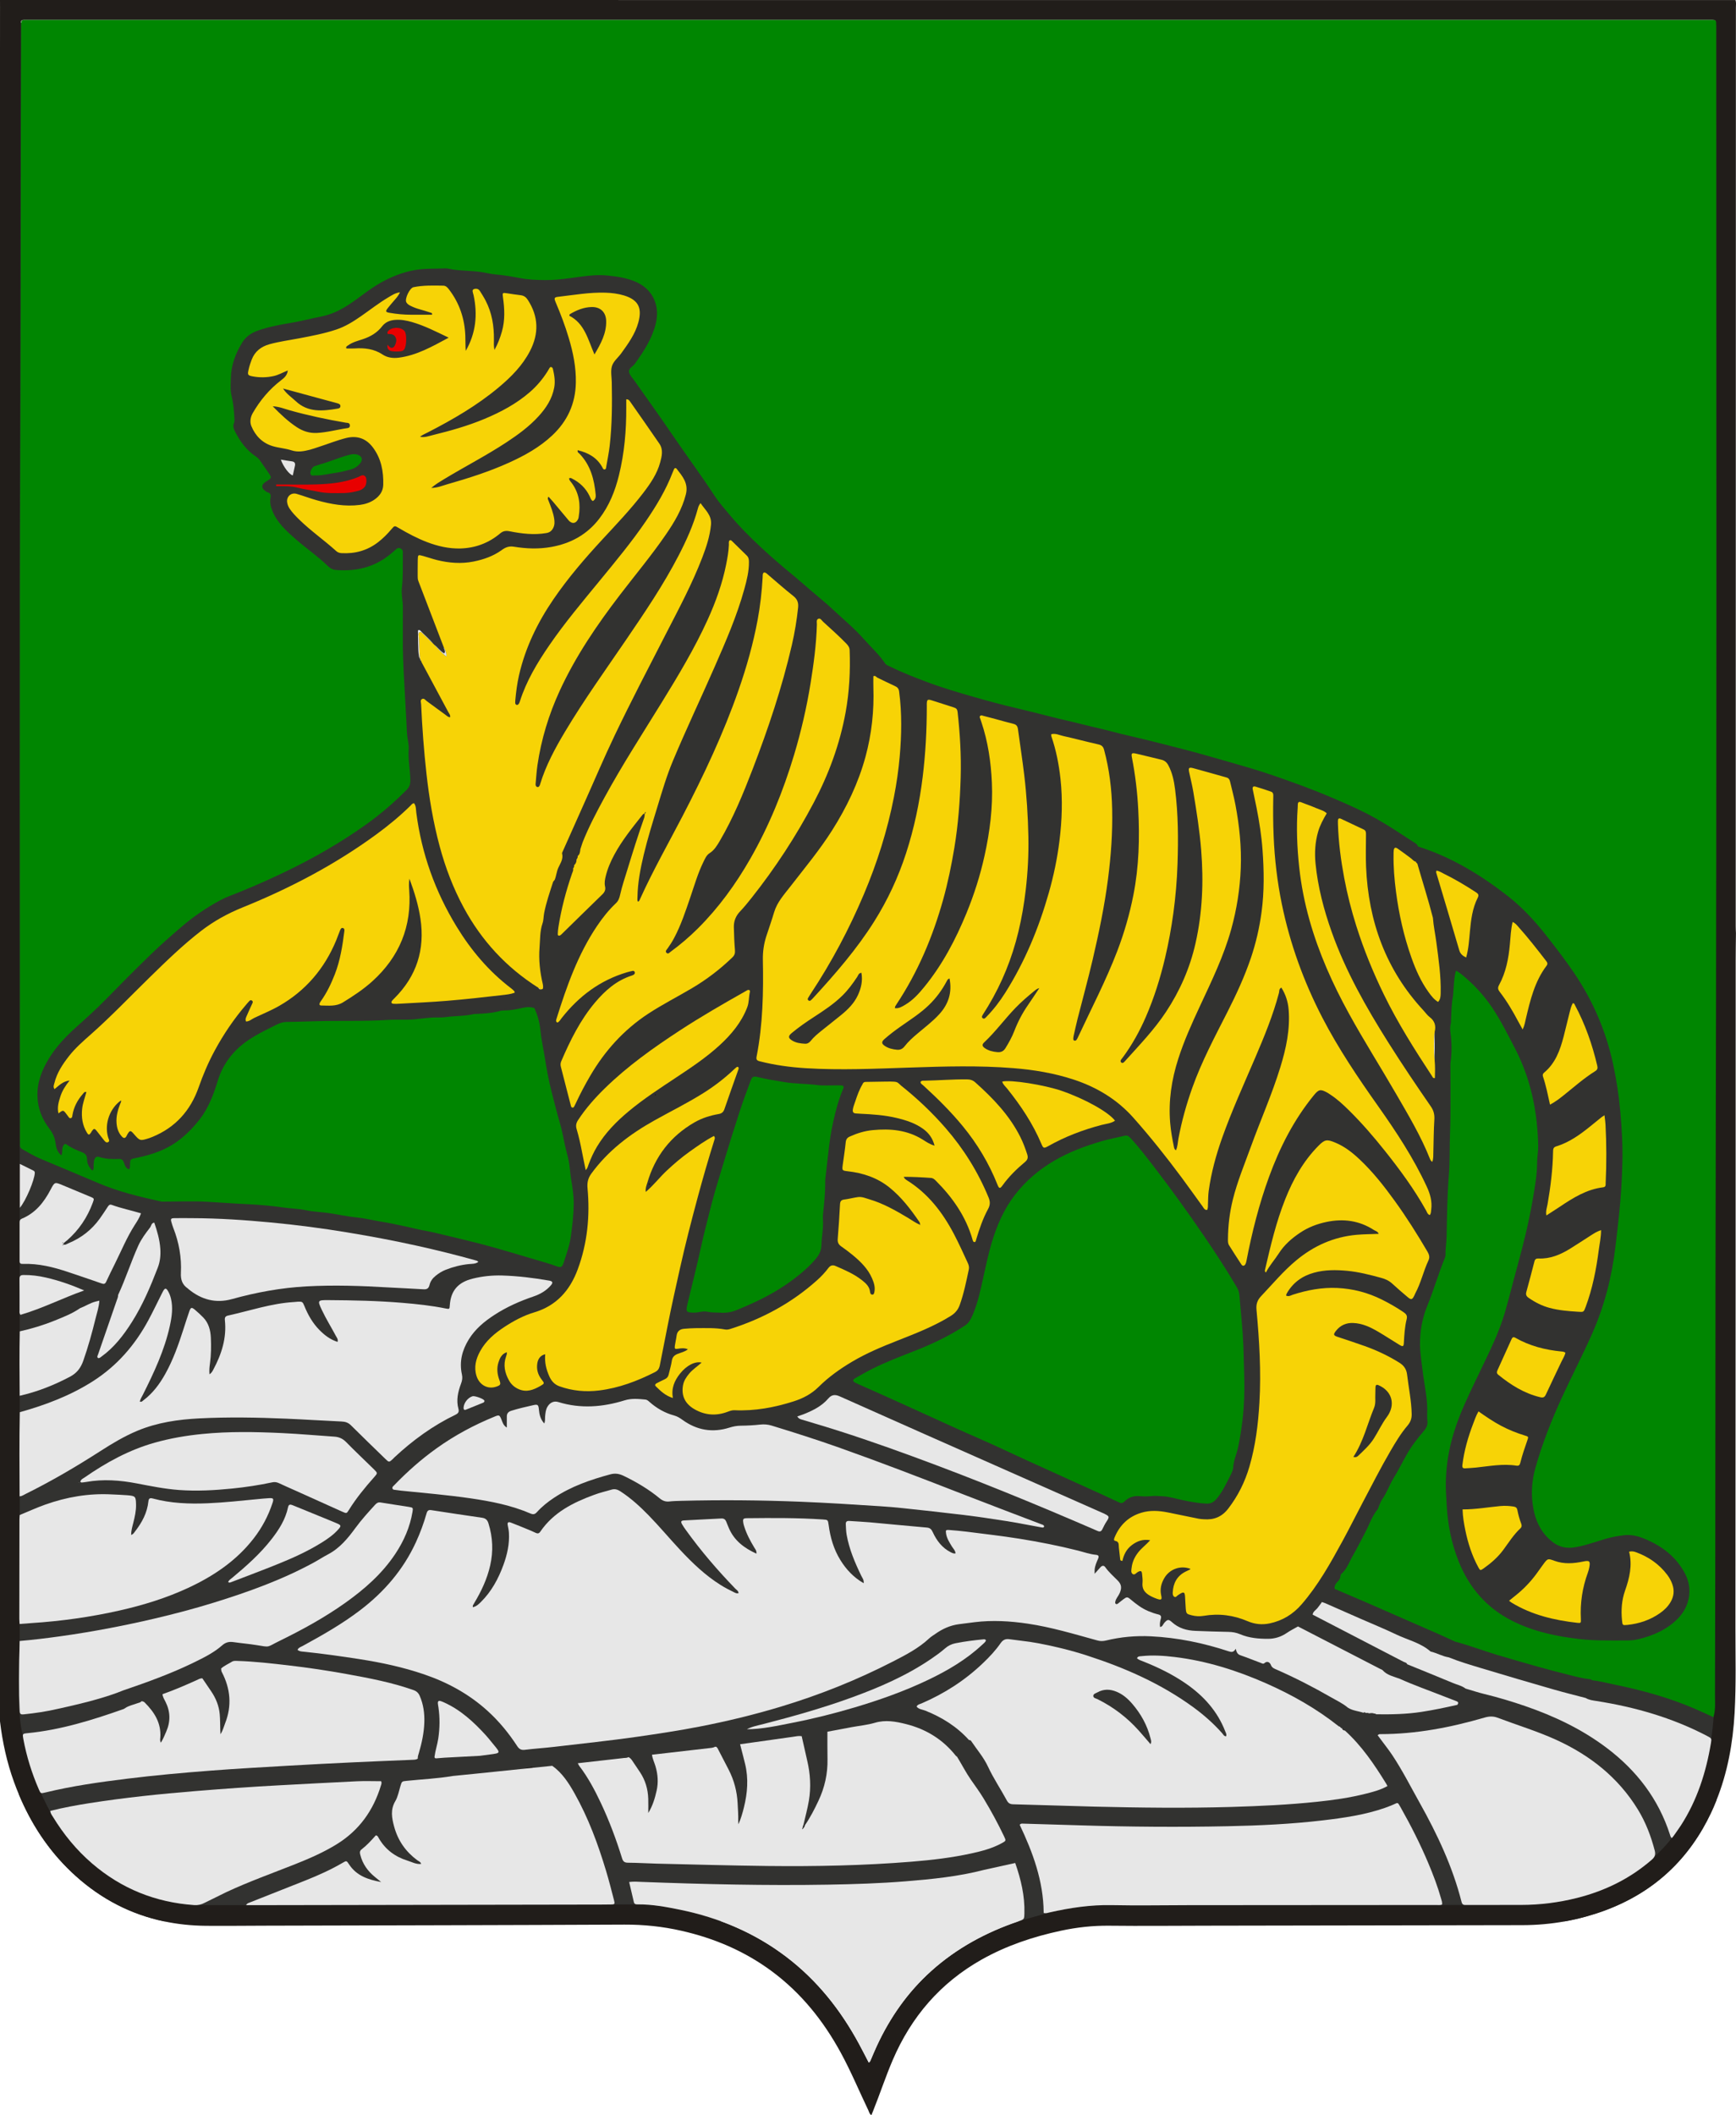 <?xml version="1.0" encoding="utf-8"?> <svg xmlns="http://www.w3.org/2000/svg" xmlns:xlink="http://www.w3.org/1999/xlink" version="1.1" x="0px" y="0px" viewBox="0 0 711.89 867.14" style="enable-background:new 0 0 711.89 867.14;" xml:space="preserve"> <style type="text/css"> .st0{fill:#323230;} .st1{fill:#211D1A;} .st2{fill:#008601;} .st3{fill:#E7E7E7;} .st4{fill:#F7D306;} .st5{fill:#E80000;} .st6{fill:none;} </style> <g id="Слой_1"> <g> <path class="st0" d="M703.82,9.36v728.83c-0.41,1.04-0.84,2.07-1.3,3.1 c-0.32,0.72-0.65,1.44-0.99,2.14c-1.01,2.12-2.08,4.16-3.21,6.13 c-10.61,18.38-26.76,30.32-48.03,36.18 c-2.81,0.78-5.65,1.42-8.49,1.93H67.16 c-13.32-2.83-25.39-8.94-36.09-18.56 c-9.84-8.84-17.12-19.4-22.39-31.27 c-0.3-0.68-0.6-1.37-0.89-2.06V9.36H703.82z"></path> <path class="st1" d="M9.01,471.12L9.01,471.12z M711.85,3.12 c0-1.04,0.15-2.08-0.13-3.1H530.54c-175.58,0-351.15,0-526.73-0.02H0 l0.01,2.63C-0.01,52.59-0.04,102.55-0.07,152.5l-0.17,211.02 c-0.02,0.26-0.04,0.53-0.05,0.79c0.01,0.33,0.03,0.65,0.05,0.98 l-0.12,145.69c0,3.81-0.01,7.62-0.01,11.43 c-0.07,40.87-0.15,81.73-0.21,122.6c0,2.79-0.29,5.58,0.07,8.37 C-0.5,658.95-0.5,664.51-0.49,670.08v1.56 c0.01,4.98,0.02,9.97,0.02,14.96c0,3.75-0.03,7.49-0.04,11.23L0,705.7 c1.01,8.52,2.83,16.86,5.77,24.93c0.63,1.74,1.3,3.46,2.02,5.15 c0.29,0.69,0.59,1.38,0.89,2.06c5.27,11.87,12.55,22.43,22.39,31.27 c10.7,9.62,22.77,15.73,36.09,18.56 c5.56,1.19,11.34,1.8,17.32,1.85c7.92,0.07,15.84-0.03,23.75-0.05 c49.28-0.13,98.56-0.21,147.83-0.44c7.89-0.03,15.63,0.77,23.3,2.51 c13.49,3.05,25.98,8.34,37.14,16.61 c12.04,8.93,21.16,20.32,28.29,33.41 c4.18,7.66,7.52,15.71,11.28,23.56c0.33,0.7,0.43,1.56,1.28,2.02 c0.24-0.6,0.47-1.19,0.71-1.77c2.77-6.89,5.08-13.96,8.01-20.79 c7.62-17.79,19.59-31.71,36.52-41.24 c10.2-5.73,21.14-9.38,32.54-11.82c6.51-1.39,13.06-2.11,19.74-2.04 c13.28,0.15,26.56,0.01,39.84-0.01 c43.19-0.08,86.39-0.17,129.59-0.22 c5.93-0.01,11.79-0.53,17.58-1.58c2.84-0.51,5.67-1.15,8.48-1.93 c21.24-5.86,37.37-17.8,47.96-36.18c1.14-1.97,2.21-4.01,3.21-6.13 c0.34-0.7,0.67-1.42,0.99-2.14c0.46-1.03,0.89-2.06,1.3-3.1 c4.63-11.5,6.8-23.58,7.5-35.97c0.65-11.59,0.33-23.19,0.34-34.79 c0.08-91.27,0.08-182.54,0.1-273.81c0-3.68,0.06-7.36,0.1-11.04 c-0.04-0.96-0.09-1.91-0.09-2.87 C711.79,254.18,711.83,128.65,711.85,3.12z M-0.29,458.86l0.09-92.78 c0.01,0.36,0.03,0.73,0.03,1.09C-0.21,397.74-0.25,428.3-0.29,458.86z M8.68,522.87L8.68,522.87z M9.01,471.12L9.01,471.12z M8.07,469.6 c0.03-0.72,0-1.44,0-2.16c0.03-100.07-0.21-200.15,0.18-300.22 c0.2-52.15,0.07-104.29,0.29-156.44c0-0.47,0.02-0.95,0.02-1.42 c0-0.01,0-0.01,0-0.02c-0.01-0.79,0.37-1.18,1.16-1.17 c0.56,0.01,1.12-0.01,1.68-0.01h689.24c1.08,0,1.78-0.03,2.22,0.05 c0.01,0.01,0.02,0.01,0.02,0l0.02,0.01 c0.52,0.11,0.69,0.4,0.73,1.14c0.03,0.42,0.02,0.99,0.02,1.75 c-0.03,151.99,0.2,303.99-0.19,455.98 c-0.2,75.9-0.07,151.81-0.32,227.71 c-0.05,2.98-0.18,5.88-0.39,8.69c0,0,0,0,0,0.01 c-0.24,3.29-0.58,6.44-1.03,9.49c-1.46,10.09-4.02,18.93-7.61,26.63 c-0.2,0.43-0.4,0.86-0.61,1.28c-0.18,0.39-0.37,0.78-0.58,1.16 c-0.08,0.17-0.17,0.34-0.26,0.51c-0.32,0.62-0.65,1.22-0.99,1.82 c0,0.01,0,0.01,0,0.01c-0.37,0.67-0.75,1.33-1.14,1.97 c-0.39,0.66-0.79,1.3-1.21,1.94c-0.25,0.39-0.5,0.77-0.76,1.15 c-0.51,0.77-1.04,1.52-1.59,2.25c-0.07,0.1-0.13,0.19-0.2,0.28 c-0.33,0.45-0.67,0.9-1.02,1.34c-0.04,0.05-0.09,0.1-0.12,0.15 c-0.01,0.01-0.02,0.02-0.03,0.03c-0.01,0.02-0.02,0.04-0.03,0.05 c-2.22,2.8-4.63,5.39-7.24,7.75c-8.56,7.79-19.17,13.28-31.55,16.77 c-7.65,1.44-15.21,2.87-23,2.87c-7.44,0-14.87,0.02-22.31,0.02h-0.81 l-9.99,0.02c-0.01,0-0.02,0-0.03,0h-1.67c-0.02,0-0.05,0-0.08,0 c-33.83,0.02-67.67,0.04-101.51,0.06 c-10.48,0.01-20.96,0.22-31.43-0.01c-8.72-0.18-17.2,1.09-25.64,3.01 l-12.69,3.62c-13.24,4.49-25.32,11-35.78,20.4 c-9.6,8.63-16.83,18.97-22.25,30.63c-0.87,1.88-1.67,3.8-2.48,5.71 c-0.19,0.44-0.3,0.91-0.86,1.16c-1.32-2.53-2.61-5.1-3.98-7.62 c-7.55-13.96-17.21-26.15-29.92-35.79c-0.54-0.41-1.09-0.82-1.64-1.21 c-0.55-0.4-1.11-0.79-1.66-1.18c-0.24-0.17-0.48-0.33-0.72-0.5 c-0.24-0.17-0.48-0.33-0.72-0.49c-0.49-0.32-0.97-0.64-1.46-0.96 c-1.14-0.74-2.3-1.45-3.47-2.14c-0.51-0.3-1.02-0.6-1.54-0.89 c-1.2-0.68-2.42-1.34-3.65-1.97c-0.39-0.2-0.77-0.39-1.16-0.58 c-0.64-0.32-1.28-0.63-1.91-0.93c-0.99-0.47-1.98-0.91-2.97-1.34 c-0.74-0.32-1.48-0.64-2.23-0.94c-0.11-0.05-0.21-0.09-0.32-0.13 c-0.7-0.28-1.4-0.56-2.1-0.82c-0.06-0.03-0.13-0.05-0.19-0.07 c-0.31-0.11-0.61-0.22-0.92-0.34c-1.37-0.51-2.75-0.98-4.14-1.42 c-0.64-0.21-1.27-0.41-1.92-0.6c-0.75-0.23-1.5-0.45-2.25-0.66 c-0.6-0.17-1.21-0.34-1.82-0.49c-0.41-0.11-0.82-0.22-1.23-0.32 C283.64,784,282.95,783.83,282.25,783.67c-0.34-0.08-0.67-0.16-1.01-0.23 c-0.78-0.18-1.56-0.35-2.35-0.51c-5.71-1.17-11.46-2.24-17.33-2.19 c-0.06,0-0.11,0-0.17,0l-12.9,0.06c-1.88,0.02-3.77,0.01-5.65,0.02 c-46.54,0.08-93.09,0.16-139.63,0.24c-0.71,0-1.42,0-2.3,0l-20.18-0.04 c-0.02,0.01-0.03,0.01-0.05,0h-1.03 c-15.83-1.09-29.81-6.69-41.86-17.04 c-6.43-5.52-11.72-11.99-16.12-19.21 c-6.376-11.6-11.034-22.877-12.298-33.515 c-2.185-6.852-1.673-22.93-1.311-38.496 M7.841,606.63 M8.15,618.255 M8.061,672.759l-0.22-26.629"></path> <path class="st1" d="M219.419,725.468c-0.539-0.33-0.988-0.747-1.347-1.231 c-1.633,0.457-3.28,0.845-4.94,1.176 C215.224,725.477,217.32,725.481,219.419,725.468z"></path> <path class="st2" d="M594.986,419.504c-0.421,1.347-0.33,2.722-0.16,4.052 c0.519,4.06,0.545,8.102-0.01,12.157c-0.097,0.707-0.035,1.437-0.037,2.156 c-0.028,8.954,0.175,17.917-0.164,26.859 c-0.218,5.743-0.029,11.508-0.486,17.22c-0.671,8.365-0.75,16.728-0.926,25.102 c-0.053,2.536-0.511,5.071-0.448,7.63c0.008,0.306-0.103,0.631-0.223,0.921 c-2.666,6.501-4.578,13.282-7.248,19.775c-2.094,5.094-3.006,10.393-2.973,15.815 c0.022,3.565,0.639,7.13,1.055,10.687c0.7,5.984,2.216,11.88,1.87,17.976 c-0.053,0.931,0.021,1.876,0.112,2.808c0.151,1.542-0.45,2.8-1.408,3.919 c-2.578,3.009-5.014,6.093-6.986,9.569c-1.876,3.308-3.567,6.73-5.547,9.954 c-1.717,2.795-2.719,5.937-4.636,8.607c-0.594,0.826-0.895,1.864-1.32,2.809 c-0.196,0.437-0.273,0.963-0.566,1.315c-2.306,2.773-3.336,6.239-5.012,9.347 c-1.695,3.143-3.244,6.395-5.047,9.471c-1.51,2.577-2.407,5.581-4.8,7.618 c-0.209,0.178-0.338,0.555-0.346,0.844c-0.028,1.055-0.614,1.779-1.305,2.474 c-0.766,0.771-1.213,1.678-1.06,2.804c4.236,1.813,8.482,3.603,12.707,5.443 c9.914,4.318,19.822,8.651,29.724,12.996c2.321,1.018,4.61,2.108,6.914,3.164 c5.829,1.542,11.46,3.716,17.226,5.449c5.466,1.642,10.962,3.197,16.453,4.762 c4.339,1.237,8.714,2.351,13.078,3.457c2.741,0.695,5.527,1.438,8.377,1.718 c0.413,0.041,0.779,0.147,1.063,0.464c3.256,0.35,6.409,1.223,9.606,1.872 c11.129,2.259,22.017,5.311,32.473,9.789c2.557,1.095,5.071,2.29,7.679,3.473 c0.983-3.087,0.643-6.144,0.653-9.155c0.243-75.905,0.114-151.81,0.312-227.715 c0.398-151.99,0.169-303.982,0.199-455.974 c0.001-3.214,0.188-2.953-3.011-2.954C471.021,8.179,241.275,8.179,11.528,8.179 c-0.56,0-1.12,0.018-1.68,0.012C9.053,8.183,8.675,8.573,8.68,9.361 c0.003,0.48-0.011,0.96-0.013,1.44C8.446,62.947,8.576,115.093,8.375,167.24 c-0.385,100.073-0.153,200.148-0.176,300.222 c-0,0.72,0.028,1.441-0.001,2.16c-0.029,0.734,0.315,1.177,0.939,1.516 c2.386,1.297,4.694,2.748,7.203,3.807c7.945,3.353,15.914,6.649,23.844,10.035 c8.414,3.593,17.249,5.713,26.141,7.655c6.155-0.013,12.324-0.288,18.46,0.043 c5.086,0.274,10.166,0.692,15.263,0.914c5.396,0.235,10.807,0.666,16.148,1.446 c3.06,0.447,6.149,0.46,9.224,1.107c3.057,0.642,6.306,0.733,9.454,1.191 c3.844,0.56,7.654,1.408,11.513,1.797c3.482,0.35,6.866,1.21,10.297,1.77 c3.108,0.507,6.237,1.187,9.342,1.843c2.869,0.606,5.708,1.368,8.605,1.869 c2.5,0.432,4.965,1.076,7.436,1.667c4.943,1.184,9.891,2.347,14.814,3.612 c3.675,0.944,7.319,2.011,10.966,3.063c4.04,1.165,8.071,2.363,12.099,3.57 c2.728,0.818,5.492,1.549,8.151,2.554c2.237,0.846,2.514,0.216,3.187-1.872 c1.093-3.391,2.308-6.726,2.807-10.34c0.611-4.422,1.13-8.822,1.179-13.279 c0.038-3.439-0.518-6.831-1.07-10.2c-0.321-1.959-0.458-3.947-0.72-5.902 c-0.266-1.982-0.796-3.907-1.278-5.782c-0.953-3.701-1.484-7.49-2.565-11.162 c-1.257-4.269-2.321-8.596-3.429-12.908c-1.208-4.702-2.095-9.469-2.821-14.268 c-0.622-3.742-1.435-7.465-1.806-11.232c-0.309-3.128-1.157-6.024-2.437-8.842 c-1.712-0.603-3.376-0.438-5.141-0.033c-2.394,0.55-4.832,1.011-7.32,1.004 c-0.475-0.001-0.97,0.019-1.423,0.146c-3.401,0.954-6.894,1.142-10.393,1.289 c-0.16,0.007-0.328-0.03-0.479,0.007c-3.734,0.92-7.591,0.725-11.37,1.242 c-1.104,0.151-2.233,0.207-3.347,0.178c-3.285-0.085-6.508,0.47-9.759,0.769 c-3.493,0.322-7.042-0.006-10.548,0.224c-10.14,0.665-20.294,0.245-30.432,0.554 c-3.825,0.117-7.653,0.263-11.482,0.299c-2.357,0.022-4.302,1.247-6.26,2.225 c-3.124,1.561-6.257,3.124-9.184,5.098c-6.191,4.177-10.54,9.664-12.724,16.821 c-1.731,5.673-3.793,11.196-7.503,15.921 c-4.349,5.537-9.475,10.096-16.11,12.803c-3.257,1.329-6.601,2.235-10.036,2.919 c-2.243,0.447-2.208,0.528-2.34,2.761c-0.035,0.597,0.22,1.292-0.456,1.844 c-1.31-0.428-1.647-1.671-2.021-2.722c-0.383-1.076-0.885-1.548-2.048-1.503 c-2.715,0.104-5.417,0.062-8.053-0.814c-1.071-0.356-1.802,0.133-2.098,1.317 c-0.179,0.715-0.179,1.418-0.239,2.131c-0.056,0.674,0.261,1.439-0.503,2.114 c-1.347-1.26-2.154-2.826-2.169-4.562c-0.014-1.652-0.687-2.403-2.124-2.969 c-2.141-0.844-4.276-1.737-6.176-3.093c-0.84-0.599-1.197-0.084-1.578,0.704 c-0.539,1.117-0.068,2.376-0.65,3.677c-1.745-1.359-2.18-3.241-2.412-5.046 c-0.285-2.209-1.063-3.962-2.451-5.774c-3.038-3.966-4.877-8.426-4.965-13.652 c-0.097-5.703,1.889-10.581,4.745-15.261c3.019-4.948,6.962-9.054,11.276-12.925 c4.033-3.618,8.081-7.24,11.878-11.132c6.143-6.298,12.355-12.533,18.673-18.656 c3.951-3.829,8.108-7.445,12.282-11.042c4.986-4.298,10.357-7.987,16.126-11.089 c2.44-1.311,5.096-2.226,7.676-3.268c7.681-3.103,15.219-6.502,22.639-10.197 c5.858-2.917,11.576-6.068,17.148-9.47c5.644-3.446,11.155-7.098,16.408-11.152 c4.438-3.425,8.555-7.161,12.505-11.114c1.196-1.197,1.601-2.354,1.565-4.186 c-0.083-4.157-0.978-8.261-0.682-12.424c0.132-1.856-0.364-3.654-0.579-5.464 c-0.218-1.835-0.233-3.655-0.327-5.484c-0.288-5.571-0.612-11.141-0.925-16.711 c-0.358-6.379-0.651-12.759-0.57-19.152c0.048-3.759-0.045-7.52,0.014-11.279 c0.043-2.72-0.713-5.396-0.404-8.117c0.497-4.377,0.372-8.769,0.395-13.158 c0.002-0.48-0.031-0.962,0.004-1.439c0.062-0.845-0.35-1.342-1.085-1.663 c-0.696-0.304-1.227-0.044-1.735,0.418c-1.536,1.398-3.129,2.727-4.864,3.873 c-6.051,3.998-12.763,5.17-19.868,4.58c-1.214-0.101-2.235-0.655-3.146-1.548 c-4.11-4.028-8.887-7.268-13.203-11.047c-3.901-3.415-7.806-6.899-9.726-11.954 c-0.626-1.648-0.974-3.343-0.623-5.109c0.218-1.097-0.03-1.854-1.231-2.178 c-0.439-0.118-0.825-0.481-1.201-0.776c-1.257-0.985-1.277-2.182-0.058-3.157 c0.311-0.249,0.657-0.453,0.992-0.671c2.04-1.33,2.048-1.335,0.617-3.438 c-1.123-1.65-2.283-3.275-3.397-4.932c-0.456-0.678-1.024-1.209-1.697-1.658 c-3.834-2.551-6.468-6.135-8.526-10.159c-0.553-1.082-1.058-2.301-0.489-3.655 c0.234-0.557,0.184-1.263,0.154-1.897c-0.147-3.099-0.415-6.177-1.148-9.215 c-0.585-2.424-0.34-4.931-0.285-7.4c0.115-5.231,1.91-9.94,4.601-14.362 c1.393-2.29,3.446-3.792,5.857-4.741c2.793-1.099,5.709-1.773,8.666-2.396 c3.42-0.721,6.892-1.144,10.303-1.953c2.693-0.639,5.432-1.179,8.148-1.768 c3.78-0.819,7.206-2.464,10.451-4.555c4.557-2.937,8.657-6.531,13.411-9.188 c4.338-2.425,8.809-4.231,13.777-5.156c4.242-0.79,8.425-0.526,12.636-0.724 c1.066-0.05,2.052,0.292,3.072,0.446c3.786,0.57,7.625,0.5,11.412,1.013 c2.122,0.288,4.177,0.869,6.344,1.044c3.316,0.267,6.636,0.859,9.892,1.483 c3.424,0.656,6.813,0.77,10.232,0.801c3.341,0.031,6.648-0.308,9.988-0.743 c5.189-0.676,10.43-1.671,15.715-1.116c3.87,0.407,7.735,0.956,11.366,2.515 c4.396,1.888,7.403,5.146,8.499,9.734c0.614,2.572,0.433,5.322-0.287,8.038 c-1.59,6-4.922,10.989-8.453,15.934c-0.81,1.134-2.682,1.847-2.336,3.392 c0.292,1.305,1.439,2.434,2.26,3.604c5.087,7.251,10.28,14.43,15.261,21.753 c5.786,8.507,11.926,16.766,17.564,25.379c1.912,2.921,4.297,5.541,6.546,8.232 c3.8,4.544,8.008,8.709,12.329,12.747c4.138,3.866,8.43,7.563,12.814,11.153 c2.592,2.123,5.092,4.359,7.635,6.542c3.026,2.598,6.151,5.091,9.06,7.814 c4.315,4.039,8.906,7.812,12.822,12.244c2.902,3.284,6.188,6.239,8.666,9.899 c0.51,0.754,1.411,1.035,2.197,1.417c4.867,2.364,9.889,4.335,14.957,6.241 c6.481,2.438,13.105,4.37,19.741,6.267c5.412,1.547,10.844,3.024,16.334,4.312 c5.092,1.195,10.174,2.472,15.241,3.78c4.056,1.047,8.158,1.888,12.204,2.937 c4.224,1.095,8.496,1.973,12.712,3.103c4.664,1.249,9.394,2.247,14.083,3.403 c4.783,1.18,9.552,2.417,14.326,3.634c6.313,1.61,12.568,3.427,18.83,5.222 c6.258,1.794,12.521,3.574,18.67,5.701c7.595,2.627,15.156,5.357,22.575,8.467 c4.191,1.757,8.347,3.58,12.456,5.522c4.983,2.354,9.726,5.118,14.365,8.073 c2.96,1.886,5.886,3.825,8.833,5.731c0.491,0.317,0.86,0.707,1.004,1.284 c13.597,4.281,25.542,11.537,36.724,20.227 c6.169,4.794,11.361,10.48,16.161,16.596c3.796,4.837,7.523,9.713,10.992,14.795 c7.842,11.489,13.229,24.01,16.154,37.602 c1.392,6.468,2.379,12.986,2.968,19.585c0.625,7.006,1.013,14.012,0.831,21.037 c-0.175,6.771-0.564,13.529-1.267,20.277c-0.487,4.673-1.022,9.339-1.577,14.003 c-1.458,12.269-4.474,24.102-9.473,35.443 c-3.902,8.853-8.393,17.417-12.424,26.204 c-4.333,9.446-8.134,19.089-10.951,29.105 c-1.338,4.758-1.731,9.65-1.13,14.48c0.787,6.325,3.172,12.057,8.53,16.024 c2.538,1.879,5.464,2.473,8.618,1.968c4.355-0.697,8.479-2.223,12.68-3.469 c2.46-0.729,4.973-1.173,7.491-1.498c2.812-0.363,5.575,0.228,8.197,1.281 c7.249,2.913,13.249,7.339,16.978,14.396c3.337,6.315,1.913,13.483-2.794,18.343 c-4.519,4.664-10.144,7.075-16.288,8.6c-1.965,0.488-3.951,0.516-5.947,0.515 c-5.91-0.003-11.823,0.117-17.713-0.535c-9.724-1.077-19.214-3.038-28.037-7.477 c-10.465-5.264-17.653-13.529-21.985-24.319 c-2.995-7.461-4.536-15.237-4.954-23.279c-0.132-2.546-0.33-5.089-0.35-7.642 c-0.078-10.032,2.032-19.629,5.736-28.91c2.519-6.312,5.531-12.397,8.468-18.52 c3.729-7.773,7.607-15.504,10.028-23.82c1.805-6.199,3.33-12.478,5.048-18.702 c2.524-9.146,4.787-18.355,6.39-27.708c0.86-5.019,1.753-10.05,1.767-15.173 c0.006-2.237,0.491-4.428,0.444-6.682c-0.287-13.991-2.987-27.39-9.489-39.899 c-2.911-5.6-5.713-11.261-9.212-16.528c-3.561-5.36-7.901-10.022-12.913-14.056 c-0.298-0.24-1.621-1.171-1.978-1.339c-0.906,0.909-1.191,9.352-1.338,10.411 C595.242,410.963,595.143,415.075,594.986,419.504L594.986,419.504z"></path> <path class="st3" d="M552.752,700.108c-2.091-1.769-4.568-2.921-6.917-4.268 c-7.211-4.137-14.592-7.945-22.208-11.292c-0.97-0.427-1.997-0.702-2.491-2.011 c-0.322-0.854-1.372-1.834-2.647-0.687c-0.494,0.444-1.081,0.03-1.577-0.153 c-2.77-1.024-5.507-2.14-8.296-3.107c-1.112-0.386-1.55-1.2-1.881-2.654 c-0.871,1.599-1.808,1.406-2.934,1.036c-10.371-3.413-20.993-5.613-31.911-6.138 c-6.172-0.297-12.305,0.254-18.328,1.722c-1.199,0.292-2.331,0.315-3.536-0.016 c-9.466-2.601-18.878-5.459-28.616-6.897 c-7.217-1.066-14.479-1.492-21.761-0.596c-2.141,0.264-4.282,0.543-6.419,0.824 c-3.602,0.474-6.737,1.903-9.65,3.962c-0.849,0.6-1.767,1.127-2.52,1.832 c-4.379,4.1-9.638,6.805-14.901,9.51 c-14.748,7.579-30.086,13.7-45.95,18.494 c-11.013,3.328-22.192,6.025-33.483,8.21 c-8.391,1.624-16.843,2.906-25.307,4.123 c-11.319,1.628-22.69,2.788-34.04,4.139 c-4.048,0.482-8.125,0.724-12.17,1.228c-1.519,0.189-2.339-0.323-3.132-1.54 c-3.464-5.311-7.459-10.184-12.174-14.454 c-7.585-6.869-16.367-11.658-25.999-14.945 c-8.641-2.949-17.531-4.851-26.546-6.249 c-7.505-1.164-15.019-2.23-22.574-3.013c-0.911-0.094-1.91-0.066-2.781-0.783 c0.433-0.956,1.318-1.168,2.049-1.566c8.218-4.475,16.341-9.097,23.796-14.804 c9.753-7.465,17.543-16.521,22.702-27.739c1.772-3.854,3.234-7.826,4.389-11.903 c0.311-1.096,0.855-1.422,1.89-1.265c6.953,1.055,13.902,2.133,20.864,3.124 c1.477,0.21,2.178,0.931,2.605,2.296c1.787,5.703,2.033,11.441,0.709,17.273 c-1.252,5.518-3.62,10.549-6.515,15.363c-0.205,0.341-0.415,0.68-0.586,1.038 c-0.06,0.125-0.01,0.303-0.01,0.701c1.436-0.299,2.387-1.225,3.306-2.133 c4.354-4.306,7.184-9.559,9.255-15.247c1.541-4.233,2.507-8.581,2.237-13.138 c-0.062-1.048-0.289-2.05-0.483-3.07c-0.221-1.157,0.182-1.519,1.311-1.089 c2.76,1.053,5.485,2.197,8.219,3.317c0.665,0.272,1.315,0.582,1.962,0.894 c0.762,0.366,1.338,0.254,1.843-0.488c5.405-7.943,13.51-11.973,22.163-15.152 c2.318-0.852,4.745-1.406,7.118-2.11c1.34-0.397,2.468-0.012,3.607,0.732 c4.246,2.773,7.966,6.147,11.494,9.764c4.471,4.582,8.57,9.501,12.935,14.177 c5.031,5.39,10.33,10.474,16.619,14.423c1.833,1.151,3.75,2.13,5.688,3.078 c0.51,0.249,1.007,0.473,1.672,0.306c-0.001-0.965-0.806-1.348-1.31-1.869 c-7.293-7.538-14.114-15.472-20.243-23.99c-0.56-0.778-1.119-1.564-1.593-2.395 c-0.611-1.072-0.424-1.515,0.76-1.583c5.109-0.296,10.224-0.513,15.334-0.801 c1.054-0.059,1.653,0.393,2.021,1.304c0.389,0.961,0.758,1.931,1.18,2.878 c2.207,4.96,6.201,7.955,11.182,10.238c0.169-1.17-0.451-1.818-0.873-2.515 c-1.66-2.741-3.154-5.559-4.118-8.63c-0.143-0.455-0.288-0.917-0.36-1.387 c-0.269-1.75-0.115-1.986,1.646-2.005c10.319-0.11,20.637-0.166,30.943,0.521 c2.029,0.135,2.118,0.155,2.385,2.21c0.668,5.132,2.077,10.008,4.819,14.435 c2.381,3.845,5.375,7.084,9.55,9.489c0.173-1.354-0.549-2.151-0.967-3.014 c-2.621-5.406-4.965-10.904-6.023-16.871c-0.254-1.429-0.262-2.863-0.339-4.299 c-0.057-1.055,0.453-1.411,1.465-1.336c2.791,0.205,5.591,0.307,8.377,0.557 c7.805,0.7,15.602,1.489,23.411,2.154c1.362,0.116,1.91,0.8,2.417,1.9 c1.608,3.486,3.852,6.439,7.373,8.225c0.354,0.179,0.721,0.344,1.099,0.459 c0.209,0.064,0.454,0.011,0.872,0.011c-0.124-1.251-0.999-2.003-1.541-2.9 c-0.991-1.643-2.046-3.25-2.35-5.2c-0.222-1.423-0.109-1.606,1.272-1.499 c2.39,0.186,4.782,0.387,7.16,0.69c7.216,0.921,14.449,1.74,21.63,2.886 c8.041,1.285,16.035,2.86,23.944,4.848c2.466,0.62,4.877,1.504,7.44,1.751 c1.088,0.105,1.352,0.555,0.877,1.646c-0.641,1.473-1.302,2.924-1.409,4.553 c-0.025,0.376-0.004,0.756-0.004,1.577c0.988-1.107,1.688-1.924,2.424-2.708 c0.669-0.713,1.379-0.806,1.994,0.063c1.443,2.041,3.333,3.657,5.066,5.425 c1.614,1.646,1.704,3.083,0.769,5.212c-0.513,1.168-1.475,2.088-1.752,3.367 c-0.068,0.316-0.15,0.651,0.105,0.903c0.377,0.373,0.74,0.12,1.053-0.12 c0.697-0.535,1.356-1.12,2.064-1.639c1.486-1.09,1.699-1.121,3.116,0.067 c2.213,1.855,4.478,3.601,7.173,4.73c1.334,0.559,2.69,1.035,4.091,1.365 c0.991,0.234,1.331,0.749,1.056,1.729c-0.303,1.079-0.524,2.174-0.314,3.42 c1.066-0.114,1.213-1.139,1.741-1.715c1.299-1.417,1.704-1.552,3.136-0.26 c2.77,2.498,6.065,3.448,9.684,3.57c4.462,0.151,8.924,0.352,13.388,0.406 c1.723,0.021,3.343,0.31,4.897,0.972c3.691,1.57,7.589,1.888,11.518,1.874 c2.759-0.01,5.308-0.834,7.626-2.42c1.448-0.99,3.037-1.774,4.562-2.65 c11.28,5.825,22.56,11.649,33.84,17.474c0.284,0.146,0.642,0.225,0.84,0.447 c1.897,2.123,4.607,2.602,7.084,3.551c5.789,2.624,11.795,4.702,17.698,7.04 c1.847,0.732,3.697,1.459,5.559,2.151c0.91,0.338,0.736,0.86,0.349,1.468 c-4.874,1.108-9.759,2.136-14.705,2.897c-6.153,0.947-12.335,1.068-18.535,0.981 c-0.922-0.428-1.885-0.518-2.88-0.352c-0.457-0.23-0.936-0.271-1.431-0.158 c-0.3-0.264-0.626-0.287-0.974-0.106 C556.997,701.472,554.692,701.348,552.752,700.108z"></path> <path class="st3" d="M568.47,731.3c-4.87-7.91-10.05-15.58-17.01-21.87 c-0.58-0.03-0.93-0.34-1.11-0.88c-0.38-0.05-0.64-0.26-0.8-0.61 c-0.21-0.08-0.46-0.13-0.64-0.27 c-9.07-7.19-19.05-12.84-29.61-17.51c-12.03-5.31-24.48-9.25-37.59-10.84 c-4.54-0.55-9.08-0.85-13.64-0.35c-0.66,0.08-1.48-0.05-1.81,0.89 c0.72,0.66,1.65,0.92,2.53,1.27c6.18,2.45,12.12,5.35,17.6,9.15 c7.18,4.98,12.84,11.23,16.04,19.49c0.25,0.65,0.69,1.27,0.36,2.05 c-0.89,0.01-1.17-0.76-1.62-1.27c-3.52-3.96-7.47-7.45-11.73-10.57 c-13.3-9.73-28.16-16.25-43.75-21.29c-6.54-2.11-13.2-3.74-19.95-5.01 c-3.92-0.74-7.91-1.1-11.86-1.66c-1.58-0.22-2.63,0.28-3.58,1.66 c-2.05,2.95-4.52,5.58-7.13,8.07 c-7.41,7.11-15.89,12.56-25.3,16.61c-0.7,0.3-1.58,0.38-2,1.29 c0.92,1.15,2.37,1.18,3.58,1.66c6.84,2.74,12.95,6.54,17.91,12.06 c0.33,0,0.66,0.05,0.85,0.34c2.35,3.52,5.17,6.73,6.96,10.6 c2.23,4.8,5.2,9.17,7.7,13.81c0.6,1.12,1.3,1.55,2.61,1.58 c11.11,0.27,22.21,0.69,33.32,0.96c18.71,0.45,37.42,0.68,56.14,0.13 c11.75-0.35,23.48-0.89,35.17-2.12c6.75-0.7,13.47-1.66,20.06-3.33 c2.99-0.76,6-1.53,8.79-3.12C568.77,731.85,568.64,731.56,568.47,731.3z M471.81,715.05c-1.73-2-3.26-3.83-4.85-5.6 c-4.8-5.35-10.41-9.62-16.84-12.82c-0.68-0.34-1.79-0.45-1.79-1.36 c0-0.87,1.05-1.09,1.73-1.47c2.56-1.42,5.18-1.34,7.82-0.24 c2.57,1.06,4.61,2.84,6.4,4.91c3.59,4.16,6.2,8.87,7.53,14.23 C471.97,713.37,472.29,714.05,471.81,715.05z"></path> <path class="st3" d="M8.126,578.959c10.579-2.972,20.79-6.813,30.096-12.778 c9.789-6.274,17.153-14.77,22.63-24.948c1.892-3.516,3.608-7.127,5.405-10.694 c0.216-0.428,0.419-0.864,0.658-1.279c0.721-1.254,1.206-1.272,1.969,0.022 c0.565,0.958,0.958,1.985,1.221,3.098c0.894,3.78,0.351,7.499-0.451,11.169 c-2.185,9.997-6.514,19.173-11.064,28.254c-0.454,0.906-1.041,1.755-1.261,2.786 c0.769,0.317,1.114-0.231,1.518-0.536c3.842-2.897,6.632-6.674,8.949-10.829 c3.245-5.82,5.426-12.076,7.462-18.389c0.784-2.431,1.54-4.873,2.394-7.28 c0.583-1.644,0.953-1.718,2.333-0.547c1.157,0.982,2.286,2.005,3.342,3.094 c2.243,2.312,2.999,5.244,3.137,8.337c0.157,3.516,0.122,7.036-0.362,10.538 c-0.192,1.388-0.359,2.788-0.197,4.453c0.933-0.609,1.247-1.339,1.604-2.006 c3.381-6.317,5.488-12.941,4.707-20.22c-0.118-1.099,0.232-1.63,1.296-1.865 c8.959-1.977,17.706-4.984,26.957-5.541c0.559-0.034,1.115-0.117,1.673-0.143 c1.766-0.081,1.976,0.037,2.66,1.729c1.483,3.666,3.401,7.057,6.201,9.89 c2.092,2.116,4.406,3.904,7.421,4.862c0.325-1.07-0.318-1.747-0.701-2.467 c-1.875-3.527-3.994-6.92-5.705-10.537c-1.895-4.007-1.82-4.15,2.55-4.124 c10.159,0.061,20.316,0.267,30.443,1.116c5.97,0.5,11.934,1.128,17.818,2.329 c1.449,0.296,1.526,0.202,1.608-1.169c0.366-6.065,3.315-9.569,9.367-11.075 c3.979-0.99,8.031-1.412,12.122-1.292c6.484,0.189,12.907,0.992,19.294,2.099 c1.407,0.244,1.636,0.816,0.703,1.903c-1.926,2.245-4.394,3.659-7.178,4.606 c-5.619,1.912-11.018,4.308-16.008,7.552c-4.122,2.679-7.864,5.768-10.491,10.024 c-2.753,4.461-3.986,9.217-2.815,14.435c0.291,1.297,0.104,2.449-0.372,3.715 c-1.248,3.317-2.047,6.74-1.076,10.312c0.318,1.169,0.037,1.831-1.184,2.42 c-9.288,4.484-17.544,10.474-25.066,17.502c-0.233,0.218-0.438,0.468-0.672,0.684 c-1.509,1.39-1.529,1.408-3.073-0.09c-4.704-4.565-9.42-9.12-14.068-13.742 c-1.111-1.104-2.304-1.497-3.831-1.565c-7.589-0.339-15.171-0.841-22.761-1.162 c-11.831-0.5-23.674-0.715-35.501-0.121c-8.72,0.438-17.343,1.677-25.501,5.084 c-5.331,2.227-10.27,5.181-15.109,8.292 c-9.956,6.402-20.152,12.377-30.762,17.632c-0.777,0.385-1.505,0.918-2.42,0.968 C7.976,601.963,7.88,590.461,8.126,578.959z"></path> <path class="st3" d="M236.947,722.871c6.308-0.715,12.616-1.43,18.924-2.143 c0.624-0.071,1.28,0.017,1.838-0.375c0.677,0.311,1.144,0.828,1.55,1.447 c1.05,1.603,2.149,3.174,3.208,4.771c2.176,3.282,3.236,6.923,3.364,10.835 c0.064,1.953,0.011,3.91,0.011,5.865c1.779-2.892,2.712-5.98,3.423-9.154 c0.753-3.362,0.514-6.648-0.447-9.936c-0.469-1.604-1.244-3.116-1.454-4.798 c7.686-0.882,15.373-1.752,23.056-2.661c0.936-0.111,1.921-0.103,2.781-0.607 c0.198,0.009,0.396,0.018,0.594,0.027c0.132,0.152,0.264,0.303,0.396,0.455 c1.536,2.967,3.077,5.932,4.607,8.902c2.229,4.323,3.434,8.914,3.682,13.775 c0.122,2.395,0.303,4.784,0.248,7.185c-0.011,0.476,0.065,0.955,0.1,1.432 c1.002-2.313,1.665-4.595,2.235-6.9c1.455-5.887,1.94-11.814,0.497-17.782 c-0.656-2.715-1.377-5.415-2.068-8.121c4.327-0.608,8.653-1.216,12.98-1.825 c2.913-0.41,5.828-0.81,8.739-1.234c1.177-0.172,2.343-0.457,3.545-0.243 c0.756,3.35,1.495,6.704,2.273,10.048c1.264,5.431,1.611,10.882,0.668,16.412 c-0.579,3.393-1.491,6.703-2.267,10.047c-0.13,0.458-0.261,0.916-0.468,1.645 c0.68-0.616,0.969-1.073,1.105-1.623c2.173-3.158,3.912-6.556,5.545-10.014 c2.559-5.419,3.846-11.104,3.73-17.113c-0.072-3.745-0.03-7.492-0.04-11.238 c3.285-0.62,6.568-1.25,9.856-1.857c3.212-0.593,6.509-0.89,9.623-1.81 c4.374-1.292,8.535-0.525,12.728,0.527c8.223,2.063,15.105,6.273,20.411,12.952 c0.143,0.18,0.362,0.298,0.545,0.445c1.929,3.119,3.599,6.435,5.668,9.41 c1.754,2.522,3.587,5.001,5.184,7.636c3.066,5.058,5.888,10.251,8.429,15.594 c0.848,1.783,0.839,1.822-0.857,2.756c-3.89,2.144-8.138,3.267-12.432,4.212 c-8.125,1.788-16.37,2.751-24.652,3.42c-19.617,1.585-39.275,1.979-58.941,1.76 c-15.188-0.169-30.373-0.617-45.559-0.965 c-3.915-0.09-7.828-0.358-11.742-0.373c-1.474-0.006-2.054-0.48-2.487-1.876 c-2.391-7.708-5.211-15.26-8.653-22.569c-2.523-5.358-5.301-10.568-8.914-15.293 C237.272,723.607,237.132,723.222,236.947,722.871z"></path> <path class="st3" d="M564.944,711.41c0.494-0.523,0.823-0.471,1.129-0.471 c14.586,0.003,28.743-2.726,42.68-6.779c1.848-0.537,3.529-0.641,5.348,0.046 c8.059,3.046,16.344,5.541,24.179,9.125 c13.805,6.314,25.357,15.409,33.391,28.538 c3.194,5.22,5.349,10.871,6.887,16.781c0.403,1.547,0.132,2.611-1.146,3.725 c-8.919,7.78-19.222,12.819-30.631,15.7 c-7.544,1.905-15.214,2.879-23.003,2.879 c-7.436-0-14.871,0.017-22.307,0.02c-0.932,0-1.764,0.172-2.123-1.239 c-3.664-14.436-9.971-27.784-17.209-40.702 c-3.667-6.545-7.056-13.259-11.221-19.517c-1.415-2.126-3.016-4.128-4.534-6.185 C565.915,712.698,565.439,712.071,564.944,711.41z"></path> <path class="st3" d="M590.935,778.315c-1.386-4.93-3.211-9.702-5.194-14.417 c-3.319-7.893-7.191-15.514-11.398-22.965c-1.327-2.349-1.025-1.905-3.033-1.081 c-1.108,0.455-2.216,0.913-3.346,1.307c-8.282,2.887-16.907,4.122-25.559,5.141 c-12.954,1.526-25.978,2.126-39.007,2.395 c-20.075,0.414-40.152,0.261-60.223-0.358 c-7.914-0.244-15.827-0.476-23.741-0.711c-0.385-0.011-0.789-0.089-1.292,0.461 c5.388,11.313,9.718,23.067,9.84,35.862c0.373-0.035,0.747-0.069,1.138-0.069 c-0.39,0-0.765,0.033-1.138,0.069c0.001,0.106,0.007,0.211,0.008,0.317 c0.959,0.235,1.628-0.054,2.319-0.211c8.437-1.922,16.921-3.194,25.638-3.009 c10.474,0.222,20.956,0.017,31.435,0.009c33.837-0.024,67.673-0.04,101.51-0.069 c0.833-0.001,1.702,0.147,2.473-0.169 C591.472,779.819,591.15,779.079,590.935,778.315z"></path> <path class="st3" d="M90.677,684.018c1.333-1.168,2.962-1.863,4.452-2.78 c0.723-0.444,1.543-0.335,2.339-0.31c7.033,0.219,14.015,1.033,20.995,1.844 c7.931,0.922,15.827,2.105,23.68,3.528c9.259,1.678,18.508,3.428,27.423,6.579 c1.255,0.444,2.027,1.18,2.532,2.331c1.537,3.506,2.039,7.194,1.907,10.985 c-0.149,4.255-1.035,8.385-2.232,12.453c-0.226,0.768-0.527,1.509-0.452,2.33 c-0.626,0.436-1.348,0.448-2.069,0.479c-8.144,0.343-16.289,0.656-24.43,1.042 c-8.858,0.421-17.715,0.867-26.568,1.381 c-10.605,0.616-21.214,1.2-31.805,2.013 c-11.461,0.88-22.914,1.906-34.324,3.318 c-11.248,1.392-22.472,2.952-33.503,5.646c-1.92,0.469-1.948,0.452-2.665-1.196 c-2.909-6.687-5.06-13.611-6.395-20.781c-0.382-2.053-0.349-2.138,1.724-2.341 c13.623-1.332,26.565-5.357,39.383-9.887c0.222-0.078,0.415-0.237,0.621-0.359 c1.529-1.063,3.359-1.377,5.056-2.019c0.59-0.223,1.263-0.251,1.666-0.836 c0.483,0.038,0.928,0.13,1.301,0.503c3.981,3.977,6.854,8.434,6.42,14.389 c-0.045,0.621-0.216,1.334,0.241,2.098c0.977-1.566,1.546-3.054,2.186-4.513 c1.814-4.139,1.742-8.204-0.299-12.254c-0.496-0.985-1.136-1.938-1.217-3.097 c4.728-1.662,9.32-3.653,13.888-5.705c0.789-0.355,1.531-0.875,2.465-0.781 c1.211,1.784,2.423,3.567,3.633,5.351c1.916,2.825,3.162,5.921,3.474,9.323 c0.197,2.143,0.158,4.308,0.228,6.462c0.015,0.466,0.046,0.932,0.089,1.766 c1.021-1.62,1.317-3.039,1.845-4.362c2.91-7.293,2.26-14.346-1.352-21.225 C90.706,685.002,90.75,684.48,90.677,684.018z"></path> <path class="st3" d="M172.765,764.146c-0.023,0.003-0.044,0.001-0.067,0.004 c0.004,0.015,0.011,0.027,0.014,0.043L172.765,764.146z"></path> <path class="st3" d="M251.971,779.853c-0.03-0.208-0.082-0.451-0.164-0.766 c-1.041-4.019-2.059-8.047-3.254-12.021 c-3.319-11.036-7.301-21.816-12.977-31.893 c-2.396-4.255-5.037-8.342-9.112-11.251c-10.733,1.107-21.466,2.215-32.2,3.318 c-2.859,0.294-5.72,0.569-8.581,0.853c-6.231,1.067-12.547,1.339-18.822,1.989 c-2.075,0.215-2.05,0.152-2.675,2.2c-0.629,2.06-1.005,4.291-2.071,6.105 c-2.067,3.515-1.482,6.818-0.483,10.481c1.572,5.764,4.728,10.226,9.435,13.741 c0.592,0.442,1.425,0.681,1.631,1.541c0.023-0.003,0.044-0.001,0.067-0.004 l-0.053,0.047c-0.003-0.016-0.01-0.028-0.014-0.043 c-2.047,0.24-3.801-0.791-5.65-1.366c-5.002-1.558-8.961-4.489-11.645-9.056 c-0.294-0.5-0.469-1.192-1.285-1.291c-1.816,2.029-3.638,4.055-5.8,5.713 c-0.879,0.674-0.798,1.383-0.564,2.306c0.942,3.72,3.044,6.647,5.982,9.034 c0.856,0.695,1.711,1.391,2.566,2.086c-5.247-0.953-10.099-2.524-13.181-7.277 c-0.987-1.522-1.063-1.515-2.553-0.642c-4.839,2.836-9.938,5.125-15.135,7.2 c-7.639,3.048-15.297,6.049-22.943,9.08c-0.448,0.178-0.963,0.288-1.356,0.776 c0.329,0.055,0.658,0.102,0.987,0.168c-0.329-0.066-0.658-0.113-0.987-0.168 c-0.08,0.099-0.157,0.209-0.225,0.344c0.881,0,1.59,0.001,2.298-0 c46.545-0.079,93.09-0.157,139.635-0.237c2.559-0.004,5.119,0.002,7.677-0.042 C251.762,780.755,252.087,780.66,251.971,779.853L251.971,779.853z"></path> <path class="st3" d="M418.12,786.88c0.609-0.152,1.189-0.331,1.758-0.519 c0.157-0.405,0.174-0.99,0.202-1.963c0.2-7.143-1.429-13.953-3.765-20.631 l-12.759,2.819c-10.488,2.728-21.226,3.801-31.978,4.676 c-10.679,0.87-21.393,1.21-32.104,1.391 c-25.432,0.43-50.851-0.174-76.264-1.128c-1.662-0.062-3.333-0.222-5.208,0.041 c0.657,2.79,1.314,5.493,1.922,8.206c0.021,0.096,0.051,0.175,0.081,0.253 c0.701-0.033,1.406-0.08,2.115-0.144c-0.709,0.064-1.414,0.111-2.115,0.144 c0.273,0.708,0.882,0.722,1.556,0.716c5.873-0.048,11.615,1.024,17.326,2.193 c15.875,3.25,30.492,9.395,43.463,19.232c12.71,9.639,22.373,21.829,29.925,35.781 c1.366,2.525,2.657,5.09,3.979,7.629c0.561-0.256,0.667-0.728,0.853-1.163 c0.817-1.909,1.613-3.828,2.488-5.711c5.416-11.662,12.646-21.998,22.25-30.632 c10.454-9.398,22.535-15.908,35.776-20.4c1.451-0.492,2.019-0.689,2.259-1.308 C419.309,786.549,418.729,786.728,418.12,786.88z"></path> <path class="st3" d="M92.797,775.719c9.268-4.336,18.91-7.755,28.407-11.531 c5.795-2.304,11.493-4.799,16.826-8.079c9.223-5.671,15.081-13.851,18.183-24.121 c0.159-0.527,0.402-1.055,0.089-1.747c-3.284,0-6.629-0.131-9.961,0.024 c-10.538,0.491-21.071,1.1-31.607,1.642c-11.573,0.596-23.128,1.447-34.678,2.387 c-14.499,1.18-28.958,2.678-43.331,4.936c-5.356,0.841-10.691,1.815-16.093,3.174 c0.062,1.1,0.63,1.708,1.033,2.37c4.401,7.216,9.695,13.69,16.12,19.208 c12.051,10.35,26.033,15.951,41.861,17.042c1.559,0.107,2.914-0.215,4.299-0.946"></path> <path class="st3" d="M83.946,780.077"></path> <path class="st3" d="M7.842,688.273c0.01,4.42,0.086,8.841,0.237,13.261 c0.043,1.253,0.603,1.406,1.666,1.295c4.693-0.491,9.361-1.164,13.95-2.251 c10.338-2.251,19.823-4.671,26.855-7.575 c9.83-3.349,19.596-6.874,28.944-11.433c4.092-1.996,8.205-4.027,11.652-7.06 c1.422-1.251,2.845-1.55,4.61-1.294c3.083,0.448,6.195,0.703,9.27,1.197 c6.034,0.97,4.124,0.986,9.524-1.656c9.341-4.571,18.458-9.553,26.958-15.586 c7.939-5.635,15.193-11.98,20.629-20.175 c3.485-5.254,5.974-10.924,7.02-17.172c0.28-1.672,0.217-1.764-1.433-2.034 c-3.865-0.633-7.746-1.164-11.608-1.813c-1.024-0.172-1.629,0.2-2.276,0.907 c-2.808,3.068-5.608,6.151-8.063,9.506c-3.135,4.284-6.45,8.323-11.27,10.853 c-1.979,1.039-3.854,2.274-5.818,3.344 c-13.042,7.105-26.934,12.094-41.075,16.465 c-8.01,2.476-16.114,4.614-24.273,6.524c-6.064,1.419-12.16,2.717-18.278,3.883 c-6.826,1.301-13.683,2.448-20.571,3.399 c-5.464,0.755-10.936,1.427-16.432,1.901 C7.908,677.931,7.83,683.102,7.842,688.273L7.842,688.273z"></path> <path class="st3" d="M8.087,621.112c3.466-1.426,6.882-2.992,10.408-4.249 c8.814-3.141,17.897-4.707,27.286-4.206c2.155,0.115,4.316,0.164,6.465,0.347 c3.312,0.282,3.456,0.517,3.542,3.746c0.069,2.594-0.502,5.071-1.127,7.555 c-0.402,1.599-0.888,3.195-0.883,4.949c0.882-0.227,1.209-0.913,1.632-1.457 c2.841-3.65,4.97-7.635,5.452-12.316c0.133-1.287,0.756-1.422,1.765-1.15 c7.415,2,14.987,2.285,22.596,1.961c6.869-0.292,13.705-1.055,20.546-1.71 c1.511-0.145,3.023-0.302,4.538-0.381c1.803-0.094,2.023,0.2,1.477,1.879 c-1.744,5.369-4.359,10.272-7.832,14.727 c-7.106,9.115-16.4,15.339-26.734,20.146 c-9.011,4.191-18.452,7.102-28.141,9.292 c-11.952,2.701-24.037,4.384-36.256,5.174c-1.594,0.103-3.186,0.242-4.78,0.364 c-0.042-0.715-0.121-1.429-0.121-2.143c0.008-13.541,0.025-27.082,0.047-40.623 C7.969,622.381,8.045,621.746,8.087,621.112z"></path> <path class="st3" d="M538.289,661.952c0.144-1.381,1.464-1.919,2.143-2.924 c0.51-0.754,1.169-1.422,1.622-2.234c0.454,0.149,0.924,0.261,1.36,0.452 c4.888,2.145,9.769,4.307,14.656,6.453c4.814,2.115,9.695,4.09,14.435,6.36 c4.743,2.272,10.054,3.418,14.138,7.016c2.553,0.593,4.853,1.974,7.463,2.388 c4.366,1.773,8.89,3.09,13.388,4.455c9.842,2.986,19.717,5.863,29.599,8.712 c4.369,1.259,8.789,2.341,13.186,3.503c1.321,0.817,2.863,0.986,4.318,1.215 c15.871,2.493,31.142,6.856,45.433,14.338c1.871,0.98,1.904,1.014,1.589,2.902 c-2,12.005-5.645,23.416-12.293,33.726c-0.995,1.542-2.1,3.013-3.142,4.526 c-0.178,0.258-0.53,0.557-0.616,0.723c-0.588-0.528-0.603-0.922-0.745-1.366 c-4.709-14.647-13.614-26.249-25.776-35.476 c-10.223-7.756-21.657-13.179-33.732-17.328 c-5.424-1.864-10.916-3.509-16.495-4.867c-2.629-0.64-5.206-1.495-7.806-2.253 c-1.537-1.182-3.435-1.561-5.172-2.286c-6.241-2.605-12.515-5.133-18.777-7.689 c-0.256-0.72-0.995-0.756-1.535-1.037 C563.122,674.812,550.705,668.384,538.289,661.952z"></path> <path class="st3" d="M25.846,510.155c0.853,0.425,1.519-0.169,2.212-0.454 c5.228-2.148,9.533-5.494,12.839-10.086c1.166-1.621,2.258-3.297,3.348-4.97 c0.393-0.603,0.818-0.964,1.567-0.689c3.881,1.425,7.946,2.239,12.015,3.468 c-0.634,1.826-1.614,3.296-2.542,4.739c-3.252,5.059-5.519,10.609-8.183,15.961 c-1.205,2.422-2.406,4.847-3.539,7.303c-0.424,0.919-0.897,1.094-1.854,0.758 c-4.52-1.586-9.064-3.105-13.604-4.637c-6.086-2.054-12.266-3.612-18.76-3.387 c-0.911,0.031-1.313-0.215-1.309-1.178c0.024-5.278,0.019-10.556,0.004-15.834 c-0.002-0.708,0.168-1.221,0.88-1.514c5.649-2.327,9.14-6.767,11.871-12.008 c1.62-3.109,1.705-3.064,4.921-1.724c3.76,1.567,7.525,3.123,11.28,4.702 c1.703,0.716,1.692,0.735,1.07,2.428c-2.22,6.047-5.69,11.237-10.56,15.481 c-0.58,0.505-1.364,0.842-1.601,1.683c-0.123,0.062-0.245,0.124-0.368,0.186 c0.098,0.038,0.207,0.125,0.292,0.105 C25.995,510.448,25.996,510.31,25.846,510.155z"></path> <path class="st3" d="M40.748,533.225c-0.143,2.562-0.992,4.985-1.593,7.442 c-1.417,5.791-3.013,11.534-4.994,17.174c-1.034,2.945-2.61,5.052-5.42,6.544 c-6.573,3.492-13.413,6.19-20.668,7.843c-0.079-8.804-0.159-17.607,0.041-26.411 c4.887-1.102,9.678-2.542,14.317-4.425c3.587-1.456,7.215-2.861,10.431-5.09 c2.135-0.802,4.055-2.109,6.288-2.683 C39.682,533.484,40.215,533.356,40.748,533.225z"></path> <path class="st3" d="M63.263,501.23c1.187,3.477,2.223,6.986,2.476,10.682 c0.183,2.664-0.066,5.259-1.032,7.768c-2.956,7.678-6.149,15.247-10.562,22.229 c-3.43,5.427-7.301,10.482-12.581,14.286c-0.378,0.273-0.707,0.656-1.264,0.598 c-0.703-0.427-0.271-0.98-0.108-1.454c2.544-7.387,5.105-14.768,7.662-22.15 c0.259-0.749,0.612-1.474,0.582-2.297c3.093-6.607,5.275-13.587,8.282-20.229 c1.227-2.71,3.009-5.073,4.807-7.404 C62.057,502.569,62.062,501.357,63.263,501.23z"></path> <path class="st3" d="M196.793,719.828c1.818-0.243,3.641-0.461,5.456-0.726 c3.451-0.505,2.562-0.883-0.927-5.217c-0.735-0.914-1.485-1.817-2.278-2.682 c-4.899-5.349-10.2-10.204-16.914-13.247c-0.505-0.229-1.018-0.456-1.549-0.606 c-0.72-0.203-1.068,0.184-1.037,0.872c0.025,0.554,0.16,1.104,0.241,1.656 c0.626,4.293,0.583,8.559-0.063,12.868c-0.38,2.533-1.222,4.961-1.543,7.494 c-0.045,0.354,0.257,0.659,0.612,0.633c1.189-0.087,2.378-0.167,3.564-0.28 L196.793,719.828z"></path> <path class="st3" d="M34.527,529.039c-8.855,3.124-17.199,7.402-26.117,9.996 c-0.59-0.68-0.387-1.341-0.389-1.947c-0.019-4.235,0.028-8.471-0.032-12.706 c-0.018-1.244,0.402-1.653,1.638-1.67c3.139-0.044,6.223,0.356,9.26,1.055 C24.236,524.998,29.401,526.816,34.527,529.039z"></path> <path class="st3" d="M8.133,477.16c1.907,0.946,3.723,1.856,5.548,2.746 c0.402,0.196,0.596,0.46,0.586,0.916c-0.061,2.824-3.621,11.408-6.134,14.34 C8.133,488.93,8.133,483.16,8.133,477.16L8.133,477.16z"></path> <path class="st0" d="M561.513,702.455c0.995-0.166,1.958-0.076,2.88,0.352 C563.36,703.289,562.331,703.739,561.513,702.455z"></path> <path class="st0" d="M559.107,702.191c0.348-0.181,0.675-0.158,0.974,0.106 C559.688,702.891,559.379,702.717,559.107,702.191z"></path> <path class="st0" d="M551.46,709.433c-0.578-0.03-0.935-0.34-1.111-0.878 C551.029,708.457,551.419,708.724,551.46,709.433z"></path> <path class="st4" d="M585.07,486.46c-5.43-11.74-12.51-22.47-19.94-32.98 c-8.27-11.69-16.27-23.54-22.87-36.28 C534.62,402.43,529,386.94,525.65,370.66 c-1.88-9.17-2.97-18.46-3.36-27.82c-0.23-5.35-0.26-10.71-0.15-16.07 c0.02-0.9,0.13-1.85-0.94-2.22c-2.11-0.73-4.23-1.45-6.38-2.07 c-0.94-0.27-1.3,0.23-1.09,1.2c0.54,2.5,1.06,5,1.56,7.51 c1.13,5.73,2.03,11.5,2.45,17.31c0.61,8.46,0.74,16.92-0.4,25.38 c-0.87,6.43-2.3,12.71-4.38,18.86c-2.6,7.66-5.98,14.97-9.64,22.18 c-5.17,10.18-10.56,20.27-14.4,31.07 c-2.41,6.78-4.34,13.69-5.67,20.78c-0.3,1.58-0.29,3.27-1.03,4.81 c-0.58-0.35-0.7-0.8-0.8-1.28c-0.68-3.29-1.28-6.59-1.56-9.94 c-0.75-8.97,0.56-17.68,3.3-26.22c2.39-7.47,5.62-14.6,8.92-21.69 c4.78-10.28,9.76-20.47,12.81-31.47 c2.27-8.2,3.59-16.53,3.92-25.02c0.34-8.75-0.57-17.41-2.18-25.99 c-0.6-3.21-1.47-6.37-2.21-9.56c-0.19-0.84-0.59-1.43-1.49-1.68 c-4.54-1.25-9.06-2.59-13.61-3.8c-1.77-0.47-2.04-0.12-1.68,1.62 C488.22,319.28,488.91,322,489.37,324.75c1.31,7.88,2.57,15.76,3.2,23.74 c1.04,12.93,0.53,25.7-2.35,38.36 c-2.3,10.09-6.38,19.39-12.08,28.01c-4.88,7.38-11,13.71-16.88,20.24 c-0.11,0.12-0.22,0.23-0.33,0.34c-0.32,0.32-0.71,0.47-1.07,0.2 c-0.47-0.34-0.42-0.81-0.1-1.26C460,434.06,460.25,433.75,460.49,433.43 c3.81-5.17,6.9-10.76,9.44-16.64c3.37-7.79,5.89-15.84,7.84-24.1 c1.43-6.07,2.56-12.2,3.4-18.37c0.9-6.65,1.47-13.34,1.7-20.06 c0.34-10.24,0.3-20.47-1-30.66c-0.43-3.4-1.11-6.76-2.77-9.86 c-0.67-1.26-1.55-1.97-2.86-2.28c-3.42-0.82-6.83-1.68-10.25-2.47 c-1.92-0.44-2.17-0.2-1.81,1.63c1.37,7,2.21,14.07,2.58,21.17 c0.62,11.75,0.31,23.48-1.98,35.11c-1.54,7.87-3.76,15.51-6.61,22.99 c-4.66,12.18-10.71,23.73-16.21,35.53 c-0.17,0.36-0.36,0.72-0.62,1.02c-0.13,0.15-0.43,0.22-0.65,0.21 c-0.35-0.03-0.56-0.29-0.56-0.65c0.01-0.4,0.02-0.81,0.11-1.19 c0.54-2.41,1.07-4.83,1.67-7.22c2.05-8.05,4.26-16.05,6.15-24.13 c2.56-10.97,4.87-21.98,6.31-33.17c1.22-9.46,1.9-18.93,1.7-28.46 c-0.17-8.26-1.15-16.41-3.31-24.41c-0.36-1.36-1-1.94-2.37-2.24 c-4.83-1.08-9.61-2.38-14.44-3.45c-1.57-0.35-3.13-1.2-4.87-0.72 c0.01,0.34-0.03,0.59,0.04,0.8c1.96,5.69,3.11,11.54,3.76,17.53 c0.92,8.48,0.62,16.93-0.42,25.36c-0.89,7.21-2.38,14.32-4.37,21.33 c-4.11,14.45-9.8,28.2-17.84,40.94 c-2.26,3.59-4.84,6.95-7.82,9.99c-0.39,0.39-0.81,0.92-1.42,0.49 c-0.62-0.43-0.27-0.98,0.03-1.47c0.72-1.15,1.45-2.3,2.15-3.46 c5.72-9.52,9.82-19.7,12.42-30.5c1.37-5.68,2.34-11.41,3.02-17.22 c0.84-7.24,1.23-14.51,1.08-21.78c-0.17-8.47-0.7-16.93-1.71-25.36 c-0.75-6.26-1.72-12.5-2.57-18.76c-0.16-1.17-0.63-1.84-1.83-2.13 c-2.48-0.6-4.93-1.33-7.39-1.99c-1.62-0.43-3.24-0.84-4.86-1.27 c-0.46-0.13-0.94-0.39-1.36-0.04c-0.49,0.4-0.1,0.87,0.03,1.3 c0.11,0.39,0.25,0.76,0.38,1.14c2.74,8.09,3.96,16.47,4.34,24.95 c0.45,10.12-0.83,20.12-3.01,29.98c-1.77,8.03-4.26,15.87-7.39,23.5 c-4.46,10.84-9.86,21.15-17.31,30.27c-2.27,2.79-4.7,5.47-7.85,7.33 c-1.29,0.75-2.58,1.6-4.21,1.37c-0.02-0.66,0.34-1.09,0.65-1.56 c8.78-13.23,14.88-27.68,19.14-42.93c1.95-7,3.41-14.1,4.6-21.28 c1.58-9.57,2.31-19.2,2.59-28.87c0.26-8.96-0.28-17.9-1.27-26.81 c-0.13-1.09-0.55-1.52-1.5-1.82c-3.05-0.94-6.07-1.99-9.12-2.92 c-1.7-0.52-1.94-0.3-2.01,1.47c-0.01,0.32,0.01,0.64,0.01,0.96 c0,9.69-0.51,19.34-1.69,28.96c-1.31,10.65-3.5,21.1-6.82,31.31 C368.35,359.67,364.01,368.99,358.5,377.75c-7.18,11.42-16,21.55-25.09,31.45 c-0.32,0.35-0.66,0.69-1.04,0.99c-0.27,0.21-0.61,0.13-0.88-0.08 c-0.29-0.23-0.32-0.58-0.17-0.86c0.39-0.69,0.82-1.37,1.26-2.04 c8.48-12.84,15.66-26.38,21.65-40.54 c5.46-12.91,9.68-26.2,12.36-39.97c1.07-5.5,1.88-11.03,2.36-16.6 c0.77-8.86,0.93-17.72-0.24-26.57c-0.16-1.22-0.68-1.8-1.74-2.27 c-2.4-1.08-4.75-2.29-7.13-3.41c-0.53-0.25-0.86-1.04-1.7-0.61 c0,1.49-0.04,3.01,0.01,4.52c0.33,9.65-0.7,19.16-3.23,28.48 c-2.94,10.79-7.73,20.77-13.71,30.2 c-5.11,8.06-11.2,15.37-17.02,22.89c-2.58,3.34-5.5,6.47-6.75,10.67 c-0.97,3.29-2.13,6.53-3.19,9.8c-1.01,3.14-1.48,6.31-1.42,9.65 c0.26,13.29,0.01,26.55-2.56,39.66c-0.23,1.18-0.02,1.65,1.25,1.98 c6.22,1.6,12.54,2.44,18.93,2.84c14.23,0.88,28.46,0.21,42.69-0.26 c14.15-0.48,28.3-0.9,42.44,0.24c8.39,0.67,16.64,2.04,24.65,4.67 c9.52,3.13,17.83,8.11,24.56,15.68 c6.96,7.84,13.47,16.03,19.72,24.44c2.91,3.91,5.72,7.9,8.59,11.84 c0.48,0.65,0.81,1.56,1.88,1.52c0.48-0.85,0.33-1.66,0.37-2.44 c0.09-1.76,0.06-3.51,0.29-5.27c1.01-7.47,2.99-14.7,5.5-21.79 c3.96-11.15,8.87-21.91,13.52-32.77c3.75-8.74,7.37-17.52,9.81-26.74 c0.18-0.68-0.08-1.62,0.98-2.16c1.77,2.82,2.72,5.8,2.98,9.03 c0.66,8.12-1.03,15.9-3.39,23.58 c-3.4,11.08-8.12,21.68-12.07,32.56 c-2.61,7.2-5.57,14.28-7.42,21.74c-1.32,5.31-1.95,10.68-2,16.14 c-0.01,0.89-0.05,1.79,0.44,2.57c1.66,2.63,3.33,5.27,5.05,7.87 c0.51,0.78,1.23,0.7,1.68-0.12c0.22-0.41,0.33-0.89,0.42-1.36 c2.26-11.69,5.16-23.21,9.25-34.4c4.41-12.09,10.19-23.44,18.37-33.46 c1.99-2.44,2.74-2.61,5.46-1.12c0.42,0.23,0.81,0.51,1.21,0.77 c2.91,1.88,5.43,4.23,7.87,6.65c5.18,5.12,9.93,10.62,14.47,16.32 c6.24,7.82,12.16,15.85,17.04,24.62c0.36,0.65,0.53,1.52,1.5,1.87 c0.56-0.67,0.49-1.48,0.59-2.23C587.34,492.56,586.5,489.53,585.07,486.46 z M351.77,408.06c-1.53,3.26-4.01,5.75-6.75,7.99 c-2.66,2.17-5.38,4.28-8.05,6.44c-1.61,1.3-3.24,2.61-4.53,4.26 c-0.59,0.74-1.35,1.19-2.27,1.15c-1.84-0.09-3.67-0.32-5.29-1.29 c-1.67-1-1.75-1.82-0.25-3.07c2.89-2.41,5.97-4.54,9.13-6.59 c4.15-2.7,8.29-5.42,11.83-8.94c2.28-2.27,4.16-4.84,5.93-7.51 c0.41-0.62,0.54-1.56,1.72-1.69 C353.85,402.09,353.13,405.13,351.77,408.06z M385.16,415.81 c-2.7,2.97-5.92,5.36-8.96,7.95c-1.9,1.61-3.76,3.25-5.27,5.22 c-0.83,1.07-1.84,1.5-3.12,1.38c-1.77-0.17-3.49-0.56-4.98-1.57 c-1.39-0.94-1.41-1.68-0.13-2.81c2.04-1.8,4.21-3.44,6.43-5.01 c4.04-2.86,8.25-5.49,11.83-8.97c2.96-2.87,5.36-6.13,7.28-9.76 c0.22-0.42,0.4-0.87,1.13-1.12 C390.51,406.86,388.95,411.67,385.16,415.81z M426.18,405.13 c-1.55,2.31-3.08,4.65-4.66,6.95c-2.28,3.29-4.12,6.82-5.56,10.56 c-0.95,2.47-2.23,4.76-3.61,7.01c-0.82,1.34-1.83,1.82-3.36,1.69 c-1.87-0.16-3.64-0.58-5.17-1.66c-1.08-0.76-1.17-1.46-0.25-2.32 c4.68-4.38,8.44-9.59,12.89-14.19c2.45-2.53,5.12-4.81,7.84-7.03 c0.56-0.46,1.14-0.87,1.87-1.02l0.05-0.05L426.18,405.13z"></path> <path class="st2" d="M510.232,564.31c0.168,5.81-0.003,11.631-0.654,17.385 c-0.451,3.988-1.081,7.99-1.94,11.956c-0.57,2.631-1.774,5.099-1.918,7.86 c-0.067,1.293-0.759,2.608-1.373,3.807c-1.667,3.256-3.198,6.592-5.669,9.383 c-1.1,1.243-2.294,1.806-3.959,1.74c-3.2-0.128-6.312-0.738-9.434-1.37 c-2.882-0.584-5.69-1.525-8.668-1.666c-1.566-0.074-3.105-0.203-4.685-0.035 c-1.576,0.167-3.176,0.116-4.782-0.01c-2.184-0.171-4.306,0.485-5.845,2.047 c-0.858,0.871-1.405,0.996-2.433,0.512c-4.118-1.937-8.264-3.814-12.408-5.696 c-8.425-3.828-16.861-7.631-25.281-11.471 c-6.315-2.88-12.569-5.9-18.931-8.671c-4.237-1.845-8.465-3.732-12.666-5.636 c-5.295-2.399-10.597-4.8-15.881-7.234c-6.524-3.006-13.103-5.893-19.658-8.832 c-1.088-0.488-2.196-0.937-3.253-1.483c-1.178-0.609-1.234-1.208-0.108-1.862 c2.344-1.361,4.706-2.7,7.128-3.914c5.566-2.789,11.386-4.984,17.174-7.259 c7.288-2.865,14.366-6.166,20.894-10.549c1.468-0.986,2.203-2.478,2.88-4.016 c2.194-4.987,3.297-10.282,4.452-15.571c1.034-4.734,2.051-9.486,3.422-14.129 c2.108-7.139,5.061-13.941,9.664-19.871c4.402-5.672,9.784-10.227,16.009-13.866 c6.177-3.611,12.787-6.082,19.608-8.047c3.051-0.879,6.188-1.458,9.282-2.188 c0.959-0.226,1.591,0.085,2.282,0.83c3.647,3.926,6.884,8.184,10.141,12.422 c6.856,8.92,13.425,18.054,19.77,27.341 c4.815,7.047,9.496,14.189,13.821,21.554c0.571,0.973,0.933,2.038,1.028,3.169 c0.587,6.974,1.367,13.924,1.643,20.933 C510.047,556.018,510.081,560.167,510.232,564.31z"></path> <path class="st4" d="M182.007,265.449c-3.484-9.093-6.965-18.188-10.459-27.277 c-0.238-0.619-0.268-1.245-0.267-1.884c0.005-2.24-0.011-4.48,0.031-6.719 c0.041-2.188,0.106-2.211,2.158-1.648c1.923,0.528,3.798,1.204,5.742,1.684 c4.962,1.223,9.954,1.613,14.968,0.61c4.175-0.834,8.177-2.233,11.665-4.781 c1.482-1.083,2.951-1.618,4.88-1.302c5.066,0.829,10.141,1.03,15.266,0.12 c8.06-1.431,14.737-5.087,19.754-11.603c4.07-5.286,6.484-11.346,8.065-17.765 c2.25-9.135,3.056-18.43,3.002-27.817c-0.006-1.093-0.001-2.185-0.001-3.37 c1.056-0.004,1.338,0.594,1.681,1.086c3.979,5.703,7.99,11.385,11.912,17.127 c1.651,2.417,1.012,5.107,0.327,7.638c-1.276,4.713-3.997,8.675-6.925,12.503 c-5.159,6.743-11.015,12.874-16.769,19.093 c-7.174,7.754-14.053,15.738-20.031,24.472 c-6.559,9.583-11.577,19.862-14.171,31.229 c-0.764,3.348-1.201,6.764-1.517,10.189c-0.029,0.318-0.042,0.638-0.048,0.958 c-0.009,0.43,0.133,0.858,0.541,0.979c0.557,0.166,0.86-0.281,1.098-0.708 c0.116-0.207,0.193-0.44,0.265-0.668c2.661-8.4,7.139-15.847,12.084-23.05 c6.39-9.307,13.662-17.925,20.811-26.639 c6.49-7.911,13.028-15.784,18.8-24.249 c4.286-6.285,8.212-12.772,10.943-19.913c0.171-0.447,0.387-0.877,0.563-1.322 c0.255-0.644,0.775-0.654,1.1-0.236c2.393,3.082,4.942,5.964,3.781,10.517 c-1.558,6.11-4.69,11.333-8.179,16.421 c-5.883,8.578-12.563,16.55-18.879,24.799 c-9.448,12.34-18.17,25.136-24.689,39.317 c-4.464,9.711-7.549,19.837-9.103,30.414c-0.36,2.449-0.499,4.931-0.736,7.398 c-0.023,0.237-0.058,0.48-0.03,0.714c0.052,0.422,0.269,0.762,0.693,0.886 c0.483,0.141,0.727-0.22,0.936-0.556c0.124-0.198,0.181-0.441,0.251-0.669 c2.35-7.704,6.155-14.718,10.262-21.584 c7.761-12.974,16.581-25.246,25.088-37.725 c7.61-11.163,15.191-22.344,21.414-34.368 c3.198-6.179,6.074-12.497,7.895-19.245c0.185-0.687,0.396-1.383,1.105-2.249 c1.875,2.84,4.66,4.892,4.277,8.883c-0.449,4.688-1.891,9.06-3.55,13.384 c-4.158,10.839-9.64,21.055-14.934,31.355 c-7.085,13.786-14.259,27.527-20.956,41.509 c-4.451,9.293-8.449,18.789-12.669,28.185c-2.91,6.481-5.793,12.974-8.682,19.465 c-0.125,0.281-0.332,0.623-0.266,0.876c0.582,2.24-0.711,3.986-1.54,5.827 c-0.721,1.599-0.838,3.355-1.489,4.961c-0.238,0.319-0.585,0.603-0.699,0.961 c-1.338,4.193-2.797,8.343-3.634,12.693c-0.269,1.401-0.207,2.876-0.656,4.178 c-1.111,3.221-0.957,6.584-1.223,9.865c-0.411,5.071,0.168,10.144,1.346,15.122 c0.108,0.456,0.124,0.948,0.093,1.418c-0.041,0.634-0.522,0.705-1.037,0.665 c0,0,0.056,0.032,0.056,0.032c-0.327-0.235-0.654-0.471-0.981-0.706 c-13.117-8.293-23.291-19.326-30.645-32.972 c-4.298-7.976-7.487-16.384-9.83-25.134 c-2.606-9.736-4.265-19.625-5.379-29.638c-1.051-9.454-1.757-18.924-2.182-28.42 c-0.034-0.749-0.484-1.738,0.368-2.192c0.859-0.457,1.415,0.487,2.026,0.927 c2.526,1.822,5.01,3.702,7.542,5.515c0.559,0.401,1.043,0.997,1.924,1.037 c0.23-0.896-0.395-1.513-0.743-2.165c-3.643-6.834-7.317-13.651-10.978-20.475 c-0.073-0.136-0.086-0.306-0.126-0.458c-0.138-0.24-0.277-0.482-0.416-0.725 c0,0-0.017-0.037-0.017-0.036c-0.514-3.235-0.238-6.52-0.618-9.766 c-0.05-0.424-0.117-1.013,0.45-1.243c0.551-0.223,0.891,0.228,1.217,0.538 c1.5,1.429,2.975,2.884,4.46,4.329c0.113,0.003,0.173,0.061,0.18,0.174 c1.579,1.632,3.05,3.377,5.078,4.961 C183.174,267.593,182.634,266.509,182.007,265.449z"></path> <path class="st4" d="M585.36,513.12c-4.17-7.1-8.55-14.06-13.38-20.74 c-4.4-6.1-9.04-12.01-14.55-17.17c-2.93-2.75-6.08-5.2-9.83-6.76 c-3.48-1.46-4.36-1.32-6.99,1.34c-6.17,6.26-10.36,13.76-13.57,21.84 c-3.7,9.31-6,19.02-8.24,28.74c-0.09,0.39-0.27,0.87,0.32,1.31 c1.47-2.89,3.6-5.19,5.27-7.8c2.24-3.51,5.22-6.12,8.66-8.44 c3.41-2.3,7.05-3.68,11-4.5c6.87-1.42,13.35-0.55,19.32,3.3 c0.67,0.43,1.62,0.57,2,1.6c-3.13,0.13-6.08,0.13-9.03,0.39 c-9.4,0.84-17.56,4.49-24.77,10.47 c-5.32,4.41-9.7,9.71-14.43,14.69c-1.58,1.66-2.09,3.33-1.88,5.59 c1.17,12.66,1.94,25.33,1.2,38.06c-0.52,8.88-1.6,17.66-4.1,26.21 c-1.83,6.27-4.67,12.01-8.69,17.23c-2.65,3.43-5.89,4.68-9.99,4.37 c-0.72-0.05-1.44-0.08-2.14-0.22c-4.23-0.85-8.45-1.73-12.67-2.59 c-3.65-0.73-7.32-0.96-10.91,0.15c-5.11,1.57-8.68,4.93-10.78,9.84 c-0.24,0.56-0.68,1.53,0.08,1.66c1.81,0.32,1.42,1.63,1.56,2.74 c0.18,1.51,0.32,3.02,0.5,4.53c0.05,0.43,0,0.98,0.96,0.94 c0.54-2.56,1.71-4.88,3.92-6.51c2.14-1.58,4.46-2.5,7.47-1.94 c-1.71,1.88-3.52,3.2-4.91,4.96c-1.47,1.87-2.44,3.95-2.71,6.29 c-0.11,0.89-0.43,2.11,0.53,2.66c0.75,0.43,1.37-0.55,2.04-0.91 c1.2-0.63,1.59-0.46,1.72,0.85c0.11,1.2,0.29,2.41,0.18,3.59 c-0.31,3.11,1.55,4.63,3.99,5.78c0.65,0.31,1.32,0.59,2,0.82 c1.72,0.57,2.06,0.33,1.67-1.41c-0.59-2.59-0.01-4.91,1.28-7.12 c2.16-3.71,6.69-5.32,10.67-3.78c-0.01,0.07,0,0.19-0.04,0.21 c-0.64,0.31-1.29,0.6-1.93,0.93c-3.49,1.76-5.06,4.73-5.25,8.51 c-0.04,0.62,0.01,1.37,0.58,1.76c0.74,0.5,1.09-0.37,1.61-0.65 c0.28-0.15,0.53-0.35,0.8-0.52c1.52-0.9,1.93-0.71,2.06,1.05 c0.13,1.67,0.14,3.35,0.29,5.02c0.19,2.09,0.38,2.2,2.35,2.71 c1.66,0.43,3.34,0.52,5,0.24c6.25-1.07,12.22-0.28,18.05,2.21 c2.83,1.21,5.84,1.55,8.93,0.91c5.29-1.1,9.61-3.73,13.15-7.8 c6.81-7.84,11.82-16.85,16.76-25.89c2.84-5.18,5.46-10.49,8.23-15.72 c3.78-7.13,7.42-14.34,11.49-21.31c2.09-3.59,4.24-7.17,6.93-10.33 c1.23-1.45,1.79-2.86,1.76-4.75c-0.1-5.46-1.25-10.78-1.88-16.17 c-0.27-2.3-1.29-3.74-3.2-4.94c-4.5-2.82-9.26-5.05-14.24-6.83 c-3.61-1.3-7.26-2.48-10.9-3.69c-1.91-0.64-2.05-1-0.76-2.61 c1.77-2.2,4.1-3.24,6.93-3.14c3.81,0.13,7.13,1.72,10.31,3.58 c2.97,1.74,5.82,3.65,8.77,5.42c1.38,0.82,1.68,0.64,1.76-0.87 c0.18-3.27,0.36-6.55,1.16-9.74c0.34-1.35-0.19-2.05-1.21-2.76 c-2.84-1.96-5.82-3.64-8.9-5.19c-5.8-2.9-11.94-4.5-18.41-4.8 c-6.23-0.28-12.25,0.86-18.16,2.76c-0.86,0.28-1.72,0.94-2.79,0.35 c0.1-0.31,0.15-0.64,0.31-0.9c2.52-4.39,6.28-7.13,11.14-8.46 c4.47-1.24,9.01-1.2,13.56-0.78c4.78,0.44,9.42,1.65,14.05,2.91 c1.76,0.48,3.24,1.18,4.57,2.42c1.98,1.84,4.05,3.6,6.12,5.35 c1.61,1.37,1.99,1.25,2.94-0.73c0.1-0.22,0.17-0.45,0.28-0.66 c2.35-4.3,3.34-9.14,5.43-13.55 C586.4,515.41,586.05,514.29,585.36,513.12z M563.48,577.15 c0.78-1.88,0.38-3.94,0.51-5.91c0.05-0.88-0.01-1.76,0.06-2.63 c0.06-0.81,0.44-1.08,1.29-0.71c5.56,2.42,7.07,8.07,3.39,13.01 c-2.06,2.76-3.49,5.89-5.31,8.78c-1.71,2.74-4.1,4.87-6.39,7.08 c-0.43,0.42-0.99,0.81-2.05,0.52 C559.11,590.99,560.71,583.82,563.48,577.15z"></path> <path class="st4" d="M255.86,121.12c-2.45-0.73-4.98-1.05-7.56-1.13 c-6.51-0.21-12.9,0.95-19.33,1.68c-1.71,0.19-1.83,0.53-1.11,2.23 c2.03,4.78,3.88,9.63,5.36,14.61c1.8,5.99,3.05,12.07,2.92,18.38 c-0.16,8.62-3.46,15.8-9.74,21.67c-5.15,4.82-11.21,8.18-17.57,11.07 c-8.24,3.74-16.84,6.46-25.52,8.94c-2,0.57-3.96,1.45-6.46,1.46 c1.79-1.52,3.51-2.53,5.2-3.56c8.48-5.14,17.31-9.66,25.6-15.11 c4.76-3.13,9.34-6.47,13.2-10.7C223.96,167.25,226.43,163.5,227.28,158.83 c0.47-2.61,0.03-5.09-0.55-7.59c-0.1-0.4-0.37-0.76-0.82-0.77 c-0.33-0.01-0.52,0.31-0.68,0.59c-0.24,0.41-0.47,0.84-0.73,1.24 c-1.98,3.13-4.33,5.93-7.13,8.37c-5.55,4.84-11.94,8.24-18.68,11.06 c-6.88,2.88-14.03,4.88-21.24,6.65c-1.68,0.41-3.38,1.08-5.19,0.69 l-0.06,0.06c0.01-0.03,0.04-0.07,0.05-0.07 c1-0.81,2.19-1.28,3.32-1.86c10.19-5.25,20.07-10.97,28.89-18.35 c5.11-4.27,9.8-8.97,12.9-14.99c3.67-7.14,3.5-14.11-0.92-20.91 c-0.7-1.09-1.55-1.74-2.85-1.91c-1.9-0.23-3.8-0.51-5.69-0.81 c-1.82-0.28-1.92-0.22-1.65,1.65c0.67,4.71,0.89,9.4-0.43,14.04 c-0.71,2.48-1.58,4.89-3.06,7.55c-0.33-1.73-0.23-2.98-0.22-4.24 c0.07-5.59-0.8-10.98-3.41-15.99c-0.69-1.35-1.52-2.63-2.32-3.92 c-0.61-0.96-1.63-1.15-2.53-0.76c-0.84,0.37-0.35,1.26-0.23,1.93 c0.03,0.16,0.11,0.31,0.14,0.46c1.73,8,0.96,15.66-3.2,22.89 c-0.16-2.04-0.1-4.09-0.17-6.13c-0.26-7.06-2.41-13.48-6.75-19.11 c-0.6-0.77-1.22-1.47-2.32-1.49c-4.08-0.07-8.16-0.19-12.19,0.63 c-1.55,0.32-3.69,4.79-2.94,6.17c0.34,0.64,0.94,1.07,1.6,1.4 c1.21,0.62,2.47,1.11,3.79,1.47c1.46,0.39,2.9,0.86,4.35,1.32 c0.4,0.14,1.03,0.15,0.8,0.93h-8.59 c-2.97-0.01-5.91-0.28-8.83-0.79c-1.62-0.28-1.75-0.61-0.7-1.95 c0.84-1.07,1.74-2.09,2.62-3.12c0.81-0.94,1.68-1.84,2.37-3.34 c-2.04,0.28-3.4,1.27-4.8,2.09c-3.93,2.32-7.51,5.16-11.25,7.75 c-3.16,2.19-6.39,4.21-10.09,5.44c-4.95,1.65-10.04,2.61-15.14,3.58 c-4.08,0.78-8.21,1.32-12.22,2.43c-3.41,0.94-6.01,2.91-7.32,6.33 c-0.51,1.34-0.97,2.7-1.28,4.11c-0.46,2.06-0.39,2.36,1.73,2.75 c2.85,0.53,5.72,0.49,8.57-0.14c1.95-0.43,3.67-1.44,5.79-2.29 C117.77,154,116.44,155,115.14,156c-4.75,3.66-8.51,8.18-11.5,13.36 c-0.96,1.68-1.25,3.63-0.57,5.31c1.64,4.01,4.53,6.97,8.77,8.24 c2.52,0.75,5.21,0.9,7.7,1.72c2.62,0.85,5.05,0.38,7.53-0.25 c1.24-0.32,2.44-0.77,3.65-1.16c3.73-1.19,7.35-2.67,11.15-3.63 c4.53-1.14,8.24,0.12,11.03,3.83c3.43,4.56,4.42,9.85,4.26,15.4 c-0.08,2.66-1.57,4.64-3.74,6.09c-1.76,1.18-3.73,1.8-5.82,2.08 c-6.07,0.8-11.94-0.28-17.74-1.91c-2.77-0.77-5.46-1.81-8.22-2.61 c-2.22-0.65-4.17,1.06-3.9,3.37c0.11,0.95,0.46,1.83,1.01,2.66 c1.07,1.62,2.41,2.98,3.77,4.33c4.79,4.73,10.35,8.56,15.33,13.07 c0.61,0.56,1.34,0.82,2.18,0.87c5.56,0.32,10.61-1.07,15.04-4.5 c2.03-1.57,3.83-3.39,5.48-5.35c1.25-1.47,1.29-1.45,2.92-0.48 c3.72,2.2,7.53,4.22,11.57,5.78c4.44,1.7,9.03,2.77,13.79,2.64 c6.1-0.18,11.58-2.22,16.27-6.17c1.22-1.03,2.36-1.19,3.94-0.87 c4.95,0.98,9.94,1.58,15.01,0.72c1.45-0.25,2.28-0.98,2.87-2.21 c0.58-1.22,0.53-2.46,0.33-3.75c-0.41-2.55-1.4-4.91-2.31-7.3 c-0.18-0.48-0.58-0.96,0.01-1.64c0.65,0.73,1.3,1.42,1.91,2.14 c2.1,2.51,4.19,5.04,6.3,7.54c1.39,1.65,3.15,1.34,3.97-0.66 c0.12-0.29,0.15-0.62,0.2-0.94c0.8-4.93,0.17-9.55-2.86-13.68 c-0.43-0.59-1.08-1.13-1.1-1.93c0.56-0.33,0.89-0.06,1.24,0.11 c3.17,1.6,5.61,3.93,7.16,7.15c0.36,0.74,0.53,1.65,1.37,2.04 c1.04-0.66,1.23-1.58,1.14-2.58c-0.58-6.24-2.1-12.12-6.64-16.81 c-0.33-0.34-0.99-0.6-0.73-1.45c4.28,1.04,7.87,2.99,10.07,6.98 c0.23,0.42,0.37,0.98,0.96,0.91c0.6-0.07,0.59-0.66,0.66-1.12 c0.48-2.84,1.08-5.66,1.41-8.51c0.99-8.68,1.03-17.39,0.86-26.11 c-0.04-2.16-0.51-4.42,0.02-6.43c0.54-2.11,2.54-3.61,3.85-5.42 c2.86-3.96,5.75-7.95,7.04-12.73 C263.21,126.8,262.3,123.06,255.86,121.12z M132.86,163.84 c1.84,0.5,3.7,0.98,5.53,1.5c0.61,0.18,1.27,0.41,1.2,1.25 c-0.06,0.72-0.68,0.85-1.21,0.94c-6.09,1.02-12.09,1.66-17.15-3.11 c-1.73-1.62-3.76-2.93-5.17-5.14 C121.66,160.8,127.26,162.32,132.86,163.84z M142.61,175.49 c-4.25,0.6-8.41,1.79-12.72,2.01c-2.97,0.14-5.66-0.72-8.13-2.34 c-3.55-2.32-6.61-5.21-9.93-8.6c2.73,0.16,4.8,1.04,6.92,1.64 c7.6,2.14,15.31,3.76,23.08,5.1c0.23,0.04,0.47,0.04,0.71,0.07 c0.68,0.09,0.96,0.52,0.94,1.16 C143.47,175.07,143.16,175.41,142.61,175.49z M156.88,145.34 c-3.54-2.35-7.41-2.76-11.48-2.49c-1.1,0.07-2.22,0.01-3.35,0.01 c-0.36-0.74,0.27-0.96,0.69-1.27c1.85-1.34,4.06-1.87,6.16-2.57 c3.12-1.05,5.78-2.64,7.82-5.27c1.29-1.66,3.1-2.42,5.19-2.6 c2.44-0.22,4.78,0.23,7.09,0.9c5.08,1.47,9.75,3.87,14.99,6.38 c-6.86,3.7-13.11,7.25-20.41,8.2 C161.21,146.94,158.86,146.66,156.88,145.34z M243.77,145.32 c-2.68-6.23-4.08-12.74-10.33-15.89c0.14-0.36,0.15-0.58,0.26-0.64 c2.77-1.64,5.7-2.86,8.98-2.92c3.6-0.05,5.82,2.15,5.9,5.77 C248.68,136.63,246.46,140.78,243.77,145.32z"></path> <path class="st4" d="M264.369,333.566c-0.444-0.005-0.719,0.255-0.978,0.582 c-4.104,5.194-8.285,10.332-11.447,16.192c-1.52,2.816-2.786,5.721-3.544,8.85 c-0.344,1.418-0.619,2.794-0.281,4.24c0.3,1.286-0.126,2.282-1.081,3.208 c-5.554,5.384-11.067,10.81-16.597,16.219c-0.227,0.222-0.451,0.475-0.727,0.614 c-0.52,0.262-0.997,0.132-0.986-0.512c0.016-0.953,0.118-1.911,0.265-2.855 c1.171-7.498,3.101-14.805,5.581-21.971c0.232-0.67,0.645-1.301,0.427-2.063 c0.297-0.392,0.542-0.802,0.42-1.328c0.701-0.644,1.039-1.438,0.985-2.392 c0.331-0.414,0.574-0.86,0.492-1.418c0.954-0.727,0.958-1.824,1.115-2.861 c0.3-0.911,0.601-1.822,0.901-2.732c2.509-6.323,5.677-12.328,8.921-18.29 c7.302-13.42,15.622-26.229,23.623-39.23 c6.745-10.96,13.376-21.985,18.72-33.725c3.32-7.293,6.018-14.803,7.597-22.666 c0.532-2.651,1.003-5.342,1.126-8.068c0.028-0.612-0.17-1.279,0.267-1.809 c0.37-0.215,0.67-0.052,0.892,0.163c2.063,2.009,4.094,4.05,6.17,6.044 c0.775,0.745,0.885,1.638,0.894,2.625c0.036,3.803-0.882,7.451-1.878,11.065 c-3.042,11.043-7.618,21.499-12.201,31.965 c-5.639,12.88-11.685,25.578-17.114,38.551 c-2.536,6.061-4.379,12.335-6.286,18.599c-1.999,6.568-4.064,13.119-5.655,19.798 c-1.37,5.752-2.504,11.559-2.582,17.509c-0.008,0.587-0.192,1.232,0.251,1.797 c0.598-0.307,0.718-0.887,0.932-1.359c5.215-11.513,11.466-22.493,17.282-33.697 c8.732-16.818,16.812-33.929,23.049-51.859 c3.258-9.363,5.949-18.884,7.764-28.631c1.068-5.734,1.719-11.535,2.051-17.365 c0.023-0.399,0.003-0.803,0.056-1.197c0.118-0.874,0.599-1.073,1.336-0.628 c0.271,0.163,0.5,0.398,0.743,0.605c3.475,2.949,6.877,5.989,10.455,8.807 c1.666,1.312,2.166,2.762,1.953,4.762c-0.55,5.173-1.389,10.289-2.563,15.358 c-4.027,17.384-9.686,34.256-16.084,50.884 c-3.874,10.067-7.977,20.048-13.46,29.386 c-1.13,1.924-2.256,3.817-4.254,5.088c-1.213,0.772-1.81,2.208-2.448,3.504 c-2.267,4.603-3.678,9.525-5.329,14.356c-1.963,5.743-3.848,11.513-6.715,16.898 c-0.791,1.487-1.689,2.895-2.672,4.258c-0.391,0.542-1.136,1.161-0.383,1.84 c0.64,0.577,1.182-0.161,1.652-0.506c3.94-2.888,7.651-6.048,11.115-9.495 c8.562-8.521,15.579-18.209,21.562-28.664 c7.694-13.446,13.475-27.71,17.925-42.523c2.898-9.648,5.167-19.458,6.771-29.397 c1.285-7.965,2.363-15.972,2.586-24.063c0.023-0.821-0.354-1.988,0.633-2.367 c0.83-0.319,1.344,0.701,1.907,1.217c3.242,2.97,6.542,5.879,9.602,9.045 c0.752,0.778,1.254,1.539,1.296,2.696c0.308,8.501-0.125,16.965-1.642,25.327 c-2.37,13.064-6.897,25.391-13.095,37.13 c-7.299,13.825-15.824,26.839-25.53,39.085 c-1.489,1.879-3.008,3.747-4.66,5.479c-1.769,1.854-2.626,3.999-2.56,6.504 c0.082,3.116,0.178,6.238,0.449,9.341c0.109,1.249-0.141,2.122-1.029,2.982 c-5.019,4.861-10.52,9.063-16.54,12.627c-5.982,3.542-12.193,6.686-18.015,10.508 c-9.958,6.537-17.707,15.112-23.705,25.342c-2.144,3.657-4.127,7.398-5.919,11.24 c-0.203,0.435-0.407,0.87-0.632,1.293c-0.186,0.349-0.39,0.719-0.889,0.59 c-0.361-0.094-0.465-0.426-0.544-0.729c-0.606-2.316-1.201-4.634-1.795-6.953 c-0.773-3.016-1.528-6.036-2.323-9.046c-0.215-0.813-0.159-1.533,0.178-2.317 c3.678-8.545,7.784-16.845,13.823-24.024c4.12-4.898,8.812-9.048,15.071-11.047 c0.301-0.096,0.61-0.224,0.86-0.411c0.333-0.249,0.525-0.606,0.363-1.045 c-0.172-0.465-0.561-0.541-0.976-0.448c-0.779,0.174-1.559,0.36-2.324,0.588 c-10.956,3.269-19.63,9.791-26.632,18.695c-0.533,0.678-0.932,1.491-1.769,1.898 c-0.83-0.416-0.528-1.102-0.35-1.67c4.149-13.223,8.743-26.255,16.553-37.877 c2.28-3.392,4.809-6.587,7.786-9.4c1.038-0.98,1.417-2.107,1.73-3.51 c0.761-3.42,1.9-6.758,2.929-10.116c2.198-7.175,4.434-14.338,6.94-21.414 c0.182-0.513,0.157-1.099,0.229-1.651c0.276-0.191,0.381-0.431,0.213-0.748 C264.537,333.086,264.453,333.326,264.369,333.566z"></path> <path class="st4" d="M49.628,451.134c-4.335,3.002-7.011,9.351-5.284,15.173 c0.197,0.663,0.805,1.502,0.002,1.928c-0.859,0.455-1.42-0.44-1.913-1.053 c-0.952-1.182-1.858-2.402-2.812-3.583c-0.837-1.036-1.149-1.007-1.943,0.113 c-0.138,0.194-0.22,0.427-0.356,0.624c-0.716,1.037-1.024,1.082-1.692-0.01 c-1.819-2.975-2.294-6.238-1.95-9.674c0.239-2.391,1.13-4.618,1.742-6.946 c-0.826-0.217-1.075,0.358-1.41,0.737c-2.21,2.508-3.739,5.357-4.302,8.685 c-0.09,0.531-0.053,1.196-0.796,1.285c-0.584,0.07-0.749-0.512-1.053-0.854 c-0.212-0.238-0.387-0.509-0.578-0.765c-1.347-1.799-1.347-1.799-3.31-0.345 c-0.594-2.501,0.096-4.782,0.817-7.009c0.73-2.256,1.993-4.277,3.755-6.474 c-2.864,0.368-4.363,2.095-6.183,3.546c-0.695-0.983-0.211-1.809-0.021-2.58 c1.019-4.13,3.317-7.584,5.882-10.881c2.618-3.364,5.816-6.15,8.992-8.958 c8.392-7.42,16.112-15.536,24.116-23.357 c6.804-6.649,13.613-13.285,21.164-19.112c5.225-4.032,10.905-7.144,17.038-9.627 c19.397-7.851,37.836-17.514,54.768-29.901 c4.907-3.59,9.599-7.446,13.944-11.711c0.439-0.431,0.77-1.042,1.559-1.088 c0.866,1.17,0.747,2.599,0.915,3.901c2.162,16.74,7.727,32.277,16.513,46.656 c5.969,9.769,13.258,18.405,22.423,25.367c0.442,0.336,0.847,0.725,1.245,1.114 c0.095,0.093,0.092,0.286,0.19,0.63c-1.685,0.636-3.504,0.802-5.247,1.006 c-7.458,0.872-14.926,1.694-22.409,2.32c-6.608,0.553-13.24,0.825-19.862,1.212 c-0.718,0.042-1.443,0.072-2.157,0.016c-0.917-0.071-1.144-0.532-0.634-1.244 c0.276-0.385,0.648-0.703,0.987-1.042c9.068-9.06,12.541-19.896,10.651-32.588 c-0.817-5.485-2.416-10.695-4.507-16.408c-0.313,1.904-0.206,3.262-0.107,4.602 c1.105,14.964-4.021,27.411-15.11,37.445 c-3.689,3.338-7.822,6.06-12.055,8.66c-2.818,1.731-5.855,1.301-8.86,1.276 c-0.945-0.008-1.032-0.613-0.217-1.755c2.432-3.409,4.222-7.144,5.737-11.027 c2.226-5.706,3.153-11.697,3.917-17.725c0.063-0.501,0.037-1.027-0.497-1.22 c-0.714-0.259-1.029,0.348-1.234,0.836c-0.587,1.395-1.059,2.838-1.64,4.236 c-4.788,11.53-12.483,20.572-23.324,26.797 c-3.245,1.864-6.747,3.281-10.139,4.887c-1.132,0.536-2.084,1.499-3.471,1.534 c-0.494-0.96,0.034-1.75,0.359-2.523c0.713-1.692,1.495-3.355,2.266-5.021 c0.196-0.423,0.161-0.757-0.219-1.038c-0.41-0.303-0.773-0.127-1.062,0.17 c-0.444,0.457-0.847,0.955-1.262,1.44c-5.009,5.845-9.298,12.139-12.971,18.943 c-2.637,4.885-4.758,9.886-6.589,15.102 c-3.311,9.428-9.493,16.353-18.864,20.211c-0.442,0.182-0.885,0.37-1.34,0.515 c-3.82,1.215-3.821,1.212-6.439-1.802c-1.255-1.444-1.559-1.415-2.546,0.257 c-0.162,0.274-0.269,0.58-0.436,0.85c-0.505,0.816-1.09,0.822-1.735,0.149 c-1.517-1.581-2.125-3.532-2.287-5.657c-0.213-2.782,0.549-5.378,1.543-7.927 C49.474,452.086,49.759,451.766,49.628,451.134z"></path> <path class="st4" d="M369.426,444.99c6.646,5.29,12.802,11.098,18.371,17.514 c7.393,8.517,13.277,17.968,17.584,28.409c0.703,1.705,0.705,3.081-0.189,4.726 c-2.141,3.94-3.58,8.183-4.873,12.469c-0.113,0.374-0.111,0.792-0.505,1.093 c-0.748,0.113-0.858-0.51-1.003-1.016c-2.722-9.477-8.169-17.252-15.05-24.134 c-0.57-0.57-1.114-1.075-2.015-1.139c-3.667-0.262-7.334-0.463-11.158-0.449 c0.275,0.73,0.783,1.084,1.301,1.407c8.683,5.413,14.659,13.187,19.332,22.109 c2.003,3.824,3.777,7.755,5.589,11.67c0.412,0.891,0.692,1.769,0.479,2.772 c-1.042,4.916-2.032,9.841-3.733,14.593c-0.706,1.971-1.883,3.362-3.69,4.485 c-6.901,4.291-14.43,7.192-21.936,10.143 c-6.323,2.486-12.577,5.105-18.44,8.574 c-4.971,2.942-9.681,6.28-13.771,10.343c-2.948,2.929-6.424,4.733-10.245,5.95 c-7.883,2.512-15.944,4.018-24.272,3.644c-0.99-0.044-1.87,0.269-2.777,0.615 c-4.778,1.821-9.415,1.463-13.819-1.137c-3.758-2.218-5.277-5.564-4.518-9.716 c0.341-1.866,1.356-3.377,2.55-4.809c1.443-1.731,3.364-2.926,5.077-4.484 c-2.643-0.667-6.193,1.154-8.881,4.55c-2.238,2.828-3.638,5.963-2.895,9.957 c-3.062-0.906-5.047-2.864-7.026-4.797c-0.551-0.538-0.103-1.014,0.462-1.297 c1.071-0.537,2.137-1.088,3.226-1.588c0.86-0.395,1.394-0.983,1.602-1.934 c0.409-1.871,1.02-3.708,1.293-5.596c0.214-1.474,0.942-2.256,2.23-2.802 c1.441-0.611,3.051-0.872,4.366-1.953c-1.406-0.597-2.737-0.437-4.095-0.215 c-1.234,0.201-1.425,0.003-1.253-1.264c0.182-1.345,0.535-2.667,0.698-4.013 c0.233-1.916,1.352-2.787,3.172-2.916c1.514-0.107,3.031-0.251,4.546-0.251 c4.073,0,8.158-0.215,12.198,0.546c0.718,0.135,1.413,0.002,2.119-0.221 c13.282-4.199,25.265-10.703,35.658-20.039c1.669-1.5,3.196-3.135,4.551-4.924 c0.773-1.02,1.663-1.402,2.906-0.866c3.816,1.648,7.633,3.284,10.935,5.888 c1.595,1.257,3.045,2.59,3.265,4.793c0.057,0.572,0.322,1.15,1.035,1.067 c0.576-0.066,0.647-0.646,0.741-1.107c0.404-1.98-0.209-3.809-0.968-5.572 c-1.693-3.93-4.678-6.825-7.892-9.497c-1.534-1.276-3.147-2.464-4.779-3.615 c-1.089-0.768-1.518-1.65-1.402-3.033c0.395-4.698,0.687-9.406,0.936-14.115 c0.065-1.231,0.394-1.874,1.734-2.035c1.898-0.228,3.759-0.762,5.655-1.011 c1.622-0.213,3.143,0.478,4.662,0.926c5.646,1.664,10.715,4.55,15.734,7.539 c1.643,0.978,3.186,2.134,4.968,2.872c0.101,0.171,0.174,0.188,0.185,0.05 c0.002-0.024-0.101-0.057-0.156-0.085c0.074-0.414-0.022-0.794-0.256-1.136 c-3.531-5.151-7.295-10.094-12.202-14.055 c-5.014-4.048-10.839-5.983-17.149-6.691c-2.295-0.257-2.365-0.345-2.053-2.623 c0.422-3.082,0.909-6.158,1.222-9.251c0.121-1.195,0.587-1.87,1.644-2.348 c3.002-1.358,6.101-2.325,9.394-2.64c7.221-0.691,14.175-0.09,20.533,3.882 c1.45,0.906,2.895,1.93,4.867,2.479c-0.792-3.068-2.408-5.234-4.719-6.896 c-3.233-2.325-6.94-3.521-10.766-4.44c-4.918-1.182-9.928-1.513-14.952-1.751 c-0.638-0.03-1.276-0.069-1.913-0.124c-1.025-0.089-1.309-0.644-1.162-1.642 c0.165-1.125,0.614-2.149,0.962-3.205c0.824-2.5,1.694-4.988,3.08-7.251 c0.025-0.223,0.327-0.755,1.068-0.818 C369.078,443.39,367.182,442.984,369.426,444.99z"></path> <path class="st3" d="M207.828,585.26c0-1.788-0.023-3.218,0.007-4.647 c0.025-1.184,0.656-1.871,1.799-2.232c2.972-0.94,6.007-1.632,9.042-2.309 c1.886-0.42,2.135-0.147,2.32,1.867c0.183,2,0.615,3.9,2.19,5.642 c0.455-1.093,0.258-2.049,0.353-2.953c0.143-1.355,0.241-2.713,0.965-3.923 c1.022-1.708,2.631-2.473,4.457-1.909c9.135,2.821,18.208,2.082,27.155-0.689 c2.906-0.9,5.662-0.599,8.513-0.333c0.695,0.065,1.159,0.48,1.638,0.908 c2.97,2.648,6.34,4.586,10.189,5.631c1.264,0.344,2.315,0.993,3.365,1.756 c5.887,4.279,12.324,5.417,19.303,3.208c1.529-0.484,3.067-0.772,4.697-0.788 c2.636-0.026,5.281-0.162,7.899-0.456c1.64-0.184,3.196-0.047,4.731,0.423 c9.237,2.83,18.444,5.753,27.551,8.981 c17.086,6.057,34,12.572,50.888,19.157 c10.637,4.148,21.32,8.176,31.983,12.258c0.506,0.194,1.117,0.234,1.313,0.9 c-0.171,0.67-0.711,0.506-1.122,0.432c-4.794-0.858-9.57-1.829-14.379-2.593 c-5.919-0.94-11.854-1.806-17.803-2.535 c-8.251-1.011-16.518-1.885-24.783-2.773c-3.02-0.325-6.051-0.573-9.082-0.771 c-10.932-0.712-21.862-1.416-32.812-1.851c-16.313-0.648-32.622-0.788-48.938-0.362 c-1.598,0.042-3.203,0.08-4.79,0.258c-1.543,0.173-2.754-0.288-3.941-1.268 c-4.523-3.733-9.525-6.698-14.807-9.242c-1.836-0.884-3.489-1.142-5.484-0.603 c-8.136,2.198-16.031,4.925-23.114,9.635c-2.541,1.69-4.913,3.581-6.957,5.849 c-0.81,0.899-1.487,1.067-2.68,0.554c-7.841-3.377-16.144-4.988-24.541-6.213 c-9.418-1.373-18.898-2.166-28.36-3.131c-0.795-0.081-1.588-0.194-2.379-0.309 c-0.458-0.067-1.022,0.013-1.246-0.523c-0.277-0.663,0.296-1.005,0.661-1.384 c5.334-5.544,11.07-10.625,17.33-15.111 c7.443-5.334,15.45-9.625,23.92-13.072c1.828-0.744,1.964-0.661,2.778,1.299 C206.108,583.124,206.353,584.343,207.828,585.26z"></path> <path class="st4" d="M270.516,560.059c-0.31,1.228-0.859,1.924-1.943,2.473 c-7.242,3.667-14.763,6.515-22.861,7.515c-5.535,0.684-10.99,0.194-16.292-1.706 c-2.047-0.734-3.288-2.162-4.147-4.053c-1.308-2.88-1.994-5.882-1.696-9.085 c-1.742,0.368-2.895,1.669-3.226,3.62c-0.425,2.504,0.207,4.749,1.764,6.743 c1.208,1.546,1.234,1.635-0.493,2.62c-2.762,1.576-5.594,2.753-8.854,1.358 c-1.771-0.758-3.113-1.952-4.033-3.59c-1.753-3.119-2.446-6.392-1.191-9.893 c0.186-0.518,0.405-1.052,0.265-1.632c-0,0,0.088-0.115,0.088-0.115 l-0.12,0.08c-1.971,0.649-2.778,2.296-3.347,4.063 c-0.789,2.45-0.542,4.877,0.348,7.28c0.689,1.858,0.508,2.151-1.335,2.771 c-3.465,1.166-6.894-0.732-8.042-4.426c-1.125-3.623-0.246-6.956,1.494-10.134 c2.331-4.258,5.934-7.313,9.903-9.915c3.817-2.502,7.873-4.689,12.243-5.991 c9.158-2.727,14.673-9.01,17.869-17.638c3.983-10.752,5.065-21.893,4.021-33.259 c-0.207-2.253,0.159-4.083,1.557-6.003c6.836-9.39,15.809-16.168,25.815-21.766 c6.691-3.743,13.576-7.137,20.08-11.219c4.552-2.857,8.791-6.099,12.68-9.804 c0.345-0.329,0.714-0.636,1.096-0.92c0.107-0.079,0.301-0.04,0.461-0.056 c0.479,0.397,0.249,0.854,0.094,1.293c-1.889,5.347-3.816,10.68-5.65,16.046 c-0.421,1.233-1.14,1.791-2.371,2.003c-3.487,0.601-6.831,1.651-9.916,3.428 c-9.827,5.662-16.22,14.006-19.359,24.867c-0.3,1.037-0.811,2.068-0.616,3.634 c3.297-2.792,5.713-6.02,8.628-8.737c2.928-2.729,5.952-5.339,9.209-7.659 c3.287-2.341,6.577-4.694,10.12-6.539c0.562,0.658,0.357,1.106,0.213,1.563 c-2.468,7.847-4.752,15.748-6.888,23.692c-2.57,9.56-5.049,19.144-7.201,28.808 c-1.753,7.872-3.537,15.739-5.088,23.652L270.516,560.059z"></path> <path class="st2" d="M295.071,538.132c-1.665-0.059-3.329,0.02-4.996-0.364 c-1.815-0.417-3.615,0.398-5.465,0.37c-3.174-0.05-3.467-0.306-2.724-3.428 c1.917-8.054,3.988-16.075,5.735-24.166c0.989-4.583,2.224-9.101,3.328-13.648 c1.631-6.717,3.704-13.331,5.702-19.955c2.161-7.164,4.393-14.308,6.708-21.423 c1.355-4.165,2.903-8.269,4.425-12.377c0.705-1.903,1.232-2.009,3.285-1.506 c3.473,0.851,7.006,1.392,10.534,1.984c4.429,0.742,8.892,0.632,13.317,1.199 c2.756,0.353,5.588,0.116,8.386,0.143c0.56,0.005,1.12-0.004,1.679,0.015 c0.86,0.029,1.167,0.502,0.838,1.267c-1.924,4.468-3.148,9.156-4.187,13.88 c-0.818,3.722-1.403,7.499-1.825,11.295c-0.395,3.558-0.822,7.113-1.226,10.67 c-0.09,0.791-0.208,1.587-0.195,2.378c0.073,4.397-0.416,8.753-0.871,13.114 c-0.083,0.792-0.097,1.601-0.044,2.395c0.243,3.608-0.559,7.15-0.636,10.744 c-0.062,2.861-1.88,5.024-3.762,7.001c-3.144,3.303-6.681,6.12-10.445,8.722 c-6.41,4.433-13.369,7.717-20.542,10.643 C299.812,538.013,297.501,538.369,295.071,538.132z"></path> <path class="st3" d="M196.145,517.338c-1.193,0.902-2.61,0.763-3.919,0.897 c-3.285,0.336-6.439,1.142-9.498,2.351c-1.496,0.591-2.843,1.453-4.093,2.456 c-1.216,0.975-2.133,2.226-2.492,3.724c-0.346,1.442-1.046,1.899-2.508,1.802 c-4.705-0.313-9.421-0.47-14.128-0.752c-11.26-0.676-22.526-1.058-33.799-0.444 c-10.407,0.567-20.601,2.438-30.64,5.227 c-6.585,1.829-12.451,0.228-17.682-4.027c-0.124-0.101-0.219-0.239-0.35-0.327 c-2.272-1.53-2.991-3.613-2.852-6.358c0.324-6.376-0.791-12.566-3.135-18.521 c-0.292-0.742-0.514-1.512-0.739-2.278c-0.412-1.4-0.252-1.657,1.289-1.684 c2.398-0.042,4.798-0.004,7.196,0.003c10.802,0.031,21.573,0.755,32.315,1.769 c10.496,0.991,20.949,2.362,31.362,4.081c9.615,1.588,19.184,3.379,28.693,5.495 c7.944,1.767,15.845,3.716,23.684,5.912 C195.296,516.789,195.783,516.846,196.145,517.338z"></path> <path class="st3" d="M32.931,607.538c0.235-1.085,1.076-1.349,1.696-1.78 c8.901-6.189,18.314-11.352,28.821-14.311 c6.396-1.802,12.905-2.905,19.522-3.564c10.939-1.089,21.88-0.877,32.821-0.362 c7.103,0.334,14.192,0.985,21.289,1.456c1.914,0.127,3.443,0.783,4.833,2.202 c3.747,3.823,7.649,7.493,11.473,11.241c1.507,1.477,1.484,1.547,0.12,3.083 c-3.825,4.306-7.48,8.742-10.517,13.657c-0.828,1.341-0.876,1.369-2.732,0.54 c-6.417-2.867-12.818-5.768-19.227-8.655c-2.183-0.983-4.384-1.927-6.545-2.955 c-0.912-0.434-1.806-0.598-2.782-0.39c-5.474,1.168-11.005,2.004-16.567,2.563 c-7.238,0.728-14.481,1.119-21.778,0.584 c-5.846-0.429-11.537-1.598-17.26-2.693c-6.875-1.315-13.78-1.844-20.734-0.601 c-0.628,0.112-1.266,0.177-1.902,0.233 C33.334,607.797,33.192,607.665,32.931,607.538z"></path> <path class="st3" d="M326.945,580.697c1.115-0.393,2.016-0.671,2.887-1.024 c3.653-1.479,7.149-3.228,9.781-6.282c1.389-1.612,2.747-1.82,4.787-0.907 c23.102,10.331,46.25,20.555,69.388,30.804 c12.77,5.656,25.543,11.305,38.316,16.956c0.146,0.065,0.305,0.102,0.446,0.175 c2.213,1.139,2.681,1.229,1.15,3.449c-0.674,0.978-1.129,2.106-1.699,3.157 c-0.443,0.818-0.947,1.038-1.936,0.609c-25.034-10.873-50.286-21.205-75.92-30.593 c-13.336-4.884-26.75-9.526-40.372-13.554 c-1.604-0.475-3.204-0.964-4.807-1.445 C328.285,581.838,327.566,581.701,326.945,580.697z"></path> <path class="st4" d="M240.183,479.727c-0.569-2.794-1.082-5.19-1.54-7.596 c-0.597-3.137-1.294-6.253-2.205-9.31c-0.405-1.359-0.151-2.446,0.602-3.601 c3.117-4.779,6.868-9.012,10.932-12.992c9.352-9.158,19.966-16.682,30.876-23.814 c8.626-5.638,17.555-10.778,26.525-15.845c0.348-0.196,0.68-0.421,1.037-0.599 c0.69-0.343,1.262-0.016,1.109,0.645c-0.485,2.095-0.306,4.279-1.097,6.342 c-2.383,6.213-6.511,11.136-11.32,15.555 c-5.49,5.044-11.687,9.151-17.875,13.26 c-6.589,4.375-13.234,8.677-19.324,13.741 c-5.057,4.205-9.651,8.852-13.076,14.547c-1.407,2.339-2.522,4.8-3.467,7.351 C241.117,478.069,241.04,478.805,240.183,479.727z"></path> <path class="st4" d="M587.339,476.329c-0.586-0.392-0.793-0.83-0.968-1.269 c-3.697-9.322-8.833-17.894-13.834-26.535 c-6.361-10.99-13.17-21.719-19.297-32.846 c-6.757-12.272-12.458-24.999-16.26-38.513 c-1.991-7.077-3.412-14.278-4.206-21.598c-0.881-8.119-1.214-16.249-0.626-24.405 c0.029-0.398,0.04-0.799,0.045-1.198c0.011-1.044,0.383-1.485,1.48-1.023 c1.176,0.495,2.395,0.885,3.584,1.351c1.561,0.611,3.098,1.284,4.67,1.862 c0.766,0.282,1.443,0.649,2.144,1.275c-1.445,2.425-2.774,4.88-3.552,7.58 c-1.233,4.282-1.484,8.65-1.047,13.062c0.951,9.588,3.375,18.831,6.585,27.888 c5.746,16.215,14.184,31.056,23.317,45.533 c5.586,8.854,11.441,17.533,17.394,26.143c1.161,1.679,1.548,3.335,1.422,5.365 c-0.278,4.465-0.281,8.947-0.409,13.421 C587.746,473.692,587.859,474.983,587.339,476.329z"></path> <path class="st4" d="M588.319,434.771c0.223,2.391,0.166,4.783,0.094,7.193 c-0.816,0.194-0.974-0.484-1.23-0.873 c-7.109-10.824-14.037-21.762-19.717-33.424 c-4.409-9.054-8.214-18.359-11.253-27.973 c-2.048-6.479-3.729-13.051-4.979-19.721c-1.369-7.304-2.338-14.67-2.577-22.113 c-0.013-0.4-0.007-0.8-0.013-1.199c-0.014-0.908,0.28-1.445,1.283-0.975 c3.11,1.456,6.212,2.929,9.315,4.4c0.998,0.473,0.914,1.377,0.913,2.271 c-0.007,4.318-0.145,8.642,0.035,12.952c0.933,22.415,8.129,42.353,23.576,58.981 c0.816,0.878,1.504,1.92,2.447,2.626c2.127,1.592,2.731,3.601,2.117,6.088 C587.874,426.924,587.906,430.847,588.319,434.771z"></path> <path class="st4" d="M377.476,443.593c0.427-0.678,1.116-0.534,1.734-0.546 c5.753-0.113,11.494-0.59,17.254-0.539c1.349,0.012,2.421,0.293,3.463,1.224 c7.314,6.531,14.048,13.522,18.494,22.418c1.146,2.293,2.041,4.676,2.82,7.111 c0.404,1.264,0.219,2.178-0.922,3.127c-3.444,2.864-6.629,6.002-9.261,9.667 c-0.96,1.337-1.371,1.267-2.006-0.336c-3.47-8.763-8.269-16.738-14.236-24.012 c-4.928-6.007-10.448-11.448-16.176-16.684 C378.183,444.602,377.541,444.329,377.476,443.593z"></path> <path class="st4" d="M581.174,353.933c2.136,7.45,4.511,14.831,6.432,22.342 c0.234,3.342,0.957,6.617,1.392,9.93c0.914,6.955,1.956,13.902,1.787,20.952 c-0.031,1.275-0.068,2.536-1.067,3.603c-1.668-1.001-2.777-2.461-3.848-3.937 c-3.167-4.365-5.323-9.244-7.106-14.297c-3.087-8.752-5.109-17.752-6.303-26.954 c-0.658-5.073-1.088-10.15-0.995-15.266c0.01-0.559-0.01-1.124,0.067-1.674 c0.161-1.14,0.628-1.403,1.608-0.734c1.843,1.257,3.605,2.633,5.409,3.948 c0.695,0.507,1.191,1.309,2.133,1.455c-0,0,0.045,0.016,0.045,0.016 C580.725,353.634,580.921,353.804,581.174,353.933z"></path> <path class="st4" d="M410.992,443.414c3.355-0.863,17.262,1.341,24.433,3.822 c9.472,3.278,19.125,8.646,21.822,12.215c-1.699,1.156-3.731,1.268-5.587,1.757 c-7.599,2.003-14.88,4.763-21.732,8.624c-1.837,1.035-2.093,0.991-2.851-0.809 c-3.502-8.313-8.444-15.727-14.066-22.729 C412.29,445.396,411.301,444.64,410.992,443.414z"></path> <path class="st3" d="M306.27,708.936c2.152-1.155,4.654-1.588,7.078-2.212 c12.061-3.109,24.038-6.496,35.753-10.746 c11.437-4.149,22.562-8.97,32.677-15.847c1.981-1.347,3.944-2.749,5.745-4.322 c1.263-1.103,2.651-1.791,4.219-2.11c3.839-0.783,7.729-1.246,11.628-1.628 c0.3-0.029,0.636-0.056,0.957,0.411c-0.236,0.785-0.978,1.284-1.593,1.857 c-6.504,6.058-14.068,10.501-22.027,14.312 c-9.742,4.664-19.885,8.255-30.234,11.336 c-8.429,2.509-16.944,4.641-25.563,6.32 C318.72,707.513,312.541,708.919,306.27,708.936z"></path> <path class="st3" d="M93.562,648.64c0.282-0.897,1.026-1.258,1.621-1.753 c5.839-4.857,11.513-9.881,16.2-15.911c3.062-3.939,5.704-8.092,6.74-13.071 c0.265-1.274,0.98-1.191,1.953-0.789c5.158,2.13,10.331,4.224,15.498,6.333 c0.96,0.392,1.924,0.778,2.868,1.205c1.361,0.616,1.479,0.957,0.517,2.087 c-1.988,2.335-4.473,4.077-7.057,5.684c-5.645,3.512-11.68,6.244-17.819,8.73 c-6.427,2.603-12.927,5.025-19.397,7.522 C94.396,648.789,94.094,648.916,93.562,648.64z"></path> <path class="st5" d="M113.225,198.641c1.018,0,2.036,0.001,3.054-0 c4.388-0.005,8.779,0.093,13.164-0.041c5.976-0.182,11.904-0.736,17.531-3.057 c0.838-0.345,1.865-1.275,2.841-0.195c0.726,0.803,0.535,3.359-0.264,4.287 c-0.697,0.81-1.592,1.331-2.621,1.587c-1.853,0.46-3.718,0.879-5.639,0.906 c-3.663,0.051-7.349,0.211-10.952-0.569c-2.79-0.604-5.639-0.939-8.389-1.647 c-2.293-0.591-4.56-0.601-6.863-0.618c-0.62-0.005-1.239-0.001-1.859-0.001 C113.227,199.075,113.226,198.858,113.225,198.641z"></path> <path class="st2" d="M129.826,194.914c-0.08,0-0.162,0.014-0.239-0.002 c-0.781-0.163-1.887,0.507-2.274-0.625c-0.321-0.94,0.722-2.82,1.669-3.16 c1.569-0.563,3.184-0.999,4.77-1.514c3.248-1.055,6.401-2.394,9.731-3.201 c1.104-0.268,2.211-0.351,3.292,0.043c1.665,0.607,2.086,2.008,0.996,3.396 c-1.011,1.288-2.339,2.188-3.918,2.606c-1.985,0.525-3.981,1.088-6.009,1.358 C135.17,194.17,132.545,194.901,129.826,194.914z"></path> <path class="st3" d="M198.661,574.303c0.006,0.364-0.176,0.609-0.491,0.738 c-2.364,0.968-4.724,1.946-7.101,2.88c-0.773,0.304-1.014-0.191-0.968-0.863 c0.135-1.987,1.78-4.055,3.669-4.644c0.84-0.262,4.304,0.952,4.789,1.68 C198.603,574.16,198.63,574.238,198.661,574.303z"></path> <path class="st3" d="M115.157,188.423c1.682,0.271,3.079,0.544,4.488,0.71 c1.151,0.135,1.52,0.749,1.306,1.797c-0.27,1.325-0.581,2.642-0.875,3.962 C118.706,194.626,116.275,191.523,115.157,188.423z"></path> <path class="st3" d="M177.791,264.053c-1.484-1.446-2.96-2.9-4.46-4.329 c-0.326-0.311-0.666-0.762-1.217-0.538c-0.567,0.23-0.499,0.819-0.45,1.243 c0.38,3.246,0.104,6.531,0.618,9.766c-0.163-0.355-0.422-0.696-0.474-1.067 c-0.511-3.596-0.322-7.206-0.419-10.699c0.514-0.221,0.733-0.145,0.905,0.034 C174.109,260.344,176.144,262.007,177.791,264.053z"></path> <path class="st3" d="M182.007,265.449c0.627,1.06,1.167,2.143,1.041,3.739 c-2.027-1.584-3.499-3.329-5.078-4.961c1.481,1.065,2.485,2.684,4.185,3.655 C182.938,266.964,181.98,266.228,182.007,265.449z"></path> <path class="st3" d="M588.319,434.771c-0.413-3.924-0.445-7.847,0.009-11.769 C588.325,426.925,588.322,430.848,588.319,434.771z"></path> <path class="st6" d="M238.915,345.338c-0.3,0.911-0.601,1.821-0.901,2.732"></path> <path class="st1" d="M266.401,485.036c0.221,0.064,0.287,0.267,0.206,0.498 c-0.078,0.224-0.253,0.411-0.507,0.341c-0.084-0.023-0.155-0.262-0.149-0.399 C265.961,485.242,266.051,485.024,266.401,485.036z"></path> <path class="st1" d="M268.437,448.945c0.059-0.133,0.09-0.34,0.187-0.378 c0.095-0.038,0.259,0.094,0.392,0.152c-0.059,0.133-0.089,0.341-0.186,0.379 C268.735,449.136,268.571,449.004,268.437,448.945z"></path> <path class="st3" d="M220.737,404.929c0.327,0.235,0.654,0.471,0.981,0.706 C221.195,405.673,220.962,405.307,220.737,404.929z"></path> <path class="st3" d="M172.299,270.23c0.139,0.242,0.278,0.484,0.416,0.725 C172.434,270.794,172.314,270.542,172.299,270.23z"></path> <polygon class="st3" points="32.251,607.869 32.439,607.826 32.413,607.972 "></polygon> <path class="st0" d="M329.429,748.293c0.212,0.007,0.425,0.014,0.637,0.021 c-0.137,0.55-0.426,1.007-1.105,1.623 C329.169,749.209,329.299,748.751,329.429,748.293z"></path> <path class="st0" d="M293.795,716.142c0.246,0.053,0.374,0.208,0.396,0.455 C294.058,716.446,293.927,716.294,293.795,716.142z"></path> <path class="st1" d="M25.815,509.261c0.149,0.155,0.149,0.293-0.021,0.333 c-0.084,0.02-0.194-0.066-0.292-0.105c0.123-0.062,0.246-0.124,0.368-0.186 C25.869,509.303,25.815,509.261,25.815,509.261z"></path> <path class="st4" d="M656.56,504.318c-0.013,3.01-0.616,5.581-0.953,8.179 c-1.028,7.934-2.563,15.752-5.364,23.281c-0.822,2.208-0.79,2.151-3.23,1.993 c-3.909-0.253-7.801-0.562-11.605-1.587c-3.126-0.842-5.939-2.288-8.586-4.133 c-0.937-0.653-1.198-1.333-0.905-2.406c1.137-4.157,2.253-8.32,3.317-12.496 c0.252-0.987,0.784-1.247,1.713-1.206c4.75,0.21,8.91-1.568,12.843-3.974 c2.929-1.792,5.774-3.722,8.678-5.555 C653.666,505.658,654.855,504.856,656.56,504.318z"></path> <path class="st4" d="M634.124,498.296c-0.318-1.897,0.258-3.271,0.499-4.662 c1.229-7.097,2.119-14.224,2.252-21.433c0.018-0.999,0.029-1.834,1.263-2.209 c5.306-1.611,9.716-4.779,13.965-8.207c1.493-1.205,2.972-2.426,4.469-3.627 c0.354-0.284,0.751-0.516,1.382-0.943c0.166,1.46,0.36,2.617,0.421,3.781 c0.421,7.989,0.442,15.981,0.066,23.973c-0.035,0.749,0.178,1.643-1.044,1.79 c-6.742,0.81-12.284,4.308-17.754,7.967 C637.926,495.876,636.175,496.972,634.124,498.296z"></path> <path class="st4" d="M618.828,656.246c1.496-1.209,2.754-2.18,3.96-3.21 c3.115-2.659,5.823-5.691,8.155-9.058c0.637-0.919,1.289-1.828,1.96-2.722 c1.783-2.374,1.791-2.375,4.546-1.369c3.906,1.427,7.852,1.12,11.809,0.282 c2.554-0.541,2.953-0.179,2.477,2.382c-0.145,0.781-0.363,1.559-0.635,2.306 c-2.217,6.085-3.157,12.352-2.824,18.823c0.087,1.685-0.001,1.794-1.474,1.627 c-9.438-1.069-18.558-3.21-26.804-8.192 C619.668,656.916,619.376,656.656,618.828,656.246z"></path> <path class="st4" d="M635.623,452.872c-0.898-4.045-1.637-7.807-2.861-11.441 c-0.233-0.691-0.146-1.202,0.439-1.688c4.618-3.828,6.523-9.149,7.982-14.691 c0.874-3.319,1.614-6.672,2.477-9.994c0.335-1.289,0.63-2.614,1.287-3.751 c0.654-0.061,0.726,0.433,0.886,0.733c4.215,7.864,7.13,16.208,9.162,24.878 c0.225,0.96,0.122,1.618-0.818,2.204c-4.696,2.924-8.818,6.608-13.125,10.047 C639.385,450.5,637.683,451.783,635.623,452.872z"></path> <path class="st4" d="M668.058,636.131c1.264-0.29,2.102-0.035,2.929,0.269 c5.146,1.891,9.472,4.908,12.775,9.323c0.866,1.158,1.546,2.422,2.027,3.787 c0.907,2.572,0.624,5.021-0.771,7.357c-1.086,1.819-2.574,3.258-4.286,4.458 c-4.011,2.812-8.51,4.33-13.357,4.834c-2.059,0.214-2.031,0.157-2.239-1.971 c-0.402-4.107-0.117-8.163,1.249-12.052 C668.207,646.954,669.466,641.749,668.058,636.131z"></path> <path class="st4" d="M624.396,422.049c-0.718-1.298-1.27-2.26-1.788-3.24 c-2.242-4.242-4.67-8.373-7.611-12.172c-0.731-0.945-0.891-1.667-0.291-2.765 c2.849-5.215,3.931-10.916,4.459-16.766c0.27-2.993,0.385-6.012,1.114-9.111 c1.146,0.442,1.756,1.307,2.421,2.046c3.953,4.4,7.574,9.072,11.196,13.743 c0.5,0.645,0.984,1.238,0.323,2.112c-4.862,6.427-6.687,14.045-8.488,21.678 C625.408,418.944,625.219,420.367,624.396,422.049z"></path> <path class="st4" d="M641.957,554.611c-0.332,1.301-1.088,2.44-1.662,3.654 c-2.114,4.475-4.285,8.924-6.358,13.418c-0.53,1.149-1.082,1.43-2.367,1.123 c-6.543-1.561-12.029-5.025-17.159-9.195c-0.712-0.579-0.668-1.129-0.326-1.876 c1.932-4.207,3.842-8.425,5.729-12.652c0.36-0.807,0.73-1.128,1.615-0.623 c5.861,3.343,12.238,4.969,18.907,5.608 C640.885,554.121,641.458,554.164,641.957,554.611z"></path> <path class="st4" d="M599.76,618.807c5.354,0.02,10.388-0.902,15.467-1.372 c1.83-0.169,3.662-0.081,5.494,0.209c0.959,0.152,1.361,0.587,1.531,1.485 c0.357,1.884,0.873,3.73,1.56,5.523c0.282,0.736,0.268,1.357-0.365,1.948 c-2.768,2.584-4.759,5.792-6.987,8.808c-2.21,2.992-4.974,5.394-7.985,7.531 c-1.427,1.012-1.486,1.007-2.301-0.499c-2.568-4.743-4.204-9.821-5.277-15.088 C600.34,624.617,599.852,621.869,599.76,618.807z"></path> <path class="st4" d="M606.293,578.627c3.143,2.212,6.109,4.231,9.288,5.913 c3.115,1.648,6.363,2.957,9.733,3.98c1.505,0.457,1.522,0.505,1.017,1.952 c-1.051,3.014-2.096,6.03-2.863,9.13c-0.223,0.903-0.536,1.44-1.597,1.272 c-5.613-0.888-11.136,0.21-16.683,0.789c-1.427,0.149-2.864,0.201-4.295,0.304 c-1.061,0.077-1.334-0.335-1.2-1.42c0.718-5.823,2.319-11.406,4.413-16.862 C604.731,582.063,605.269,580.396,606.293,578.627z"></path> <path class="st4" d="M601.229,392.56c-1.506-0.725-2.397-1.534-2.827-3.005 c-3.045-10.424-6.171-20.824-9.274-31.23c-0.136-0.457-0.356-0.902-0.035-1.393 c1.128,0.157,2.057,0.81,3.047,1.297c4.525,2.222,8.851,4.791,13.066,7.554 c0.9,0.59,1.391,1.037,0.772,2.261c-2.166,4.284-2.755,8.968-3.189,13.678 C602.459,385.294,602.26,388.888,601.229,392.56z"></path> <path class="st0" d="M581.174,353.933c-0.253-0.129-0.45-0.299-0.445-0.615 C581.027,353.415,581.162,353.63,581.174,353.933z"></path> <polygon class="st0" points="426.17,405.115 426.223,405.073 426.181,405.126 "></polygon> <polygon class="st0" points="172.263,179.075 172.187,179.137 172.245,179.058 "></polygon> <path class="st0" d="M264.369,333.566c0.084-0.24,0.168-0.48,0.251-0.72 c0.168,0.317,0.063,0.557-0.213,0.748 C264.407,333.594,264.369,333.566,264.369,333.566z"></path> <path class="st0" d="M377.249,502.062c0.055,0.029,0.158,0.062,0.156,0.085 c-0.012,0.138-0.085,0.12-0.185-0.05 C377.219,502.097,377.249,502.062,377.249,502.062z"></path> <polygon class="st0" points="207.777,554.393 207.897,554.313 207.809,554.428 "></polygon> <path class="st5" d="M158.878,141.342c0.816,0.781,1.341,1.667,2.399,1.067 c0.741-0.42,1.448-2.57,1.183-3.441c-0.489-1.608-1.369-2.129-3.45-2.038 c-0.292-0.494-0.104-0.926,0.232-1.287c1.386-1.488,4.593-1.675,6.15-0.373 c0.182,0.152,0.375,0.301,0.52,0.486c0.999,1.277,0.826,6.328-0.233,7.6 c-0.331,0.398-0.74,0.581-1.233,0.639c-1.273,0.149-2.547,0.185-3.815-0.034 C159.319,143.734,158.718,142.965,158.878,141.342z"></path> <path class="st1" d="M417.62,787.669L417.62,787.669z"></path> <path class="st1" d="M677.411,762.375L677.411,762.375z"></path> <path class="st1" d="M702.615,703.978L702.615,703.978z"></path> </g> </g> <g id="Слой_2"> </g> </svg> 